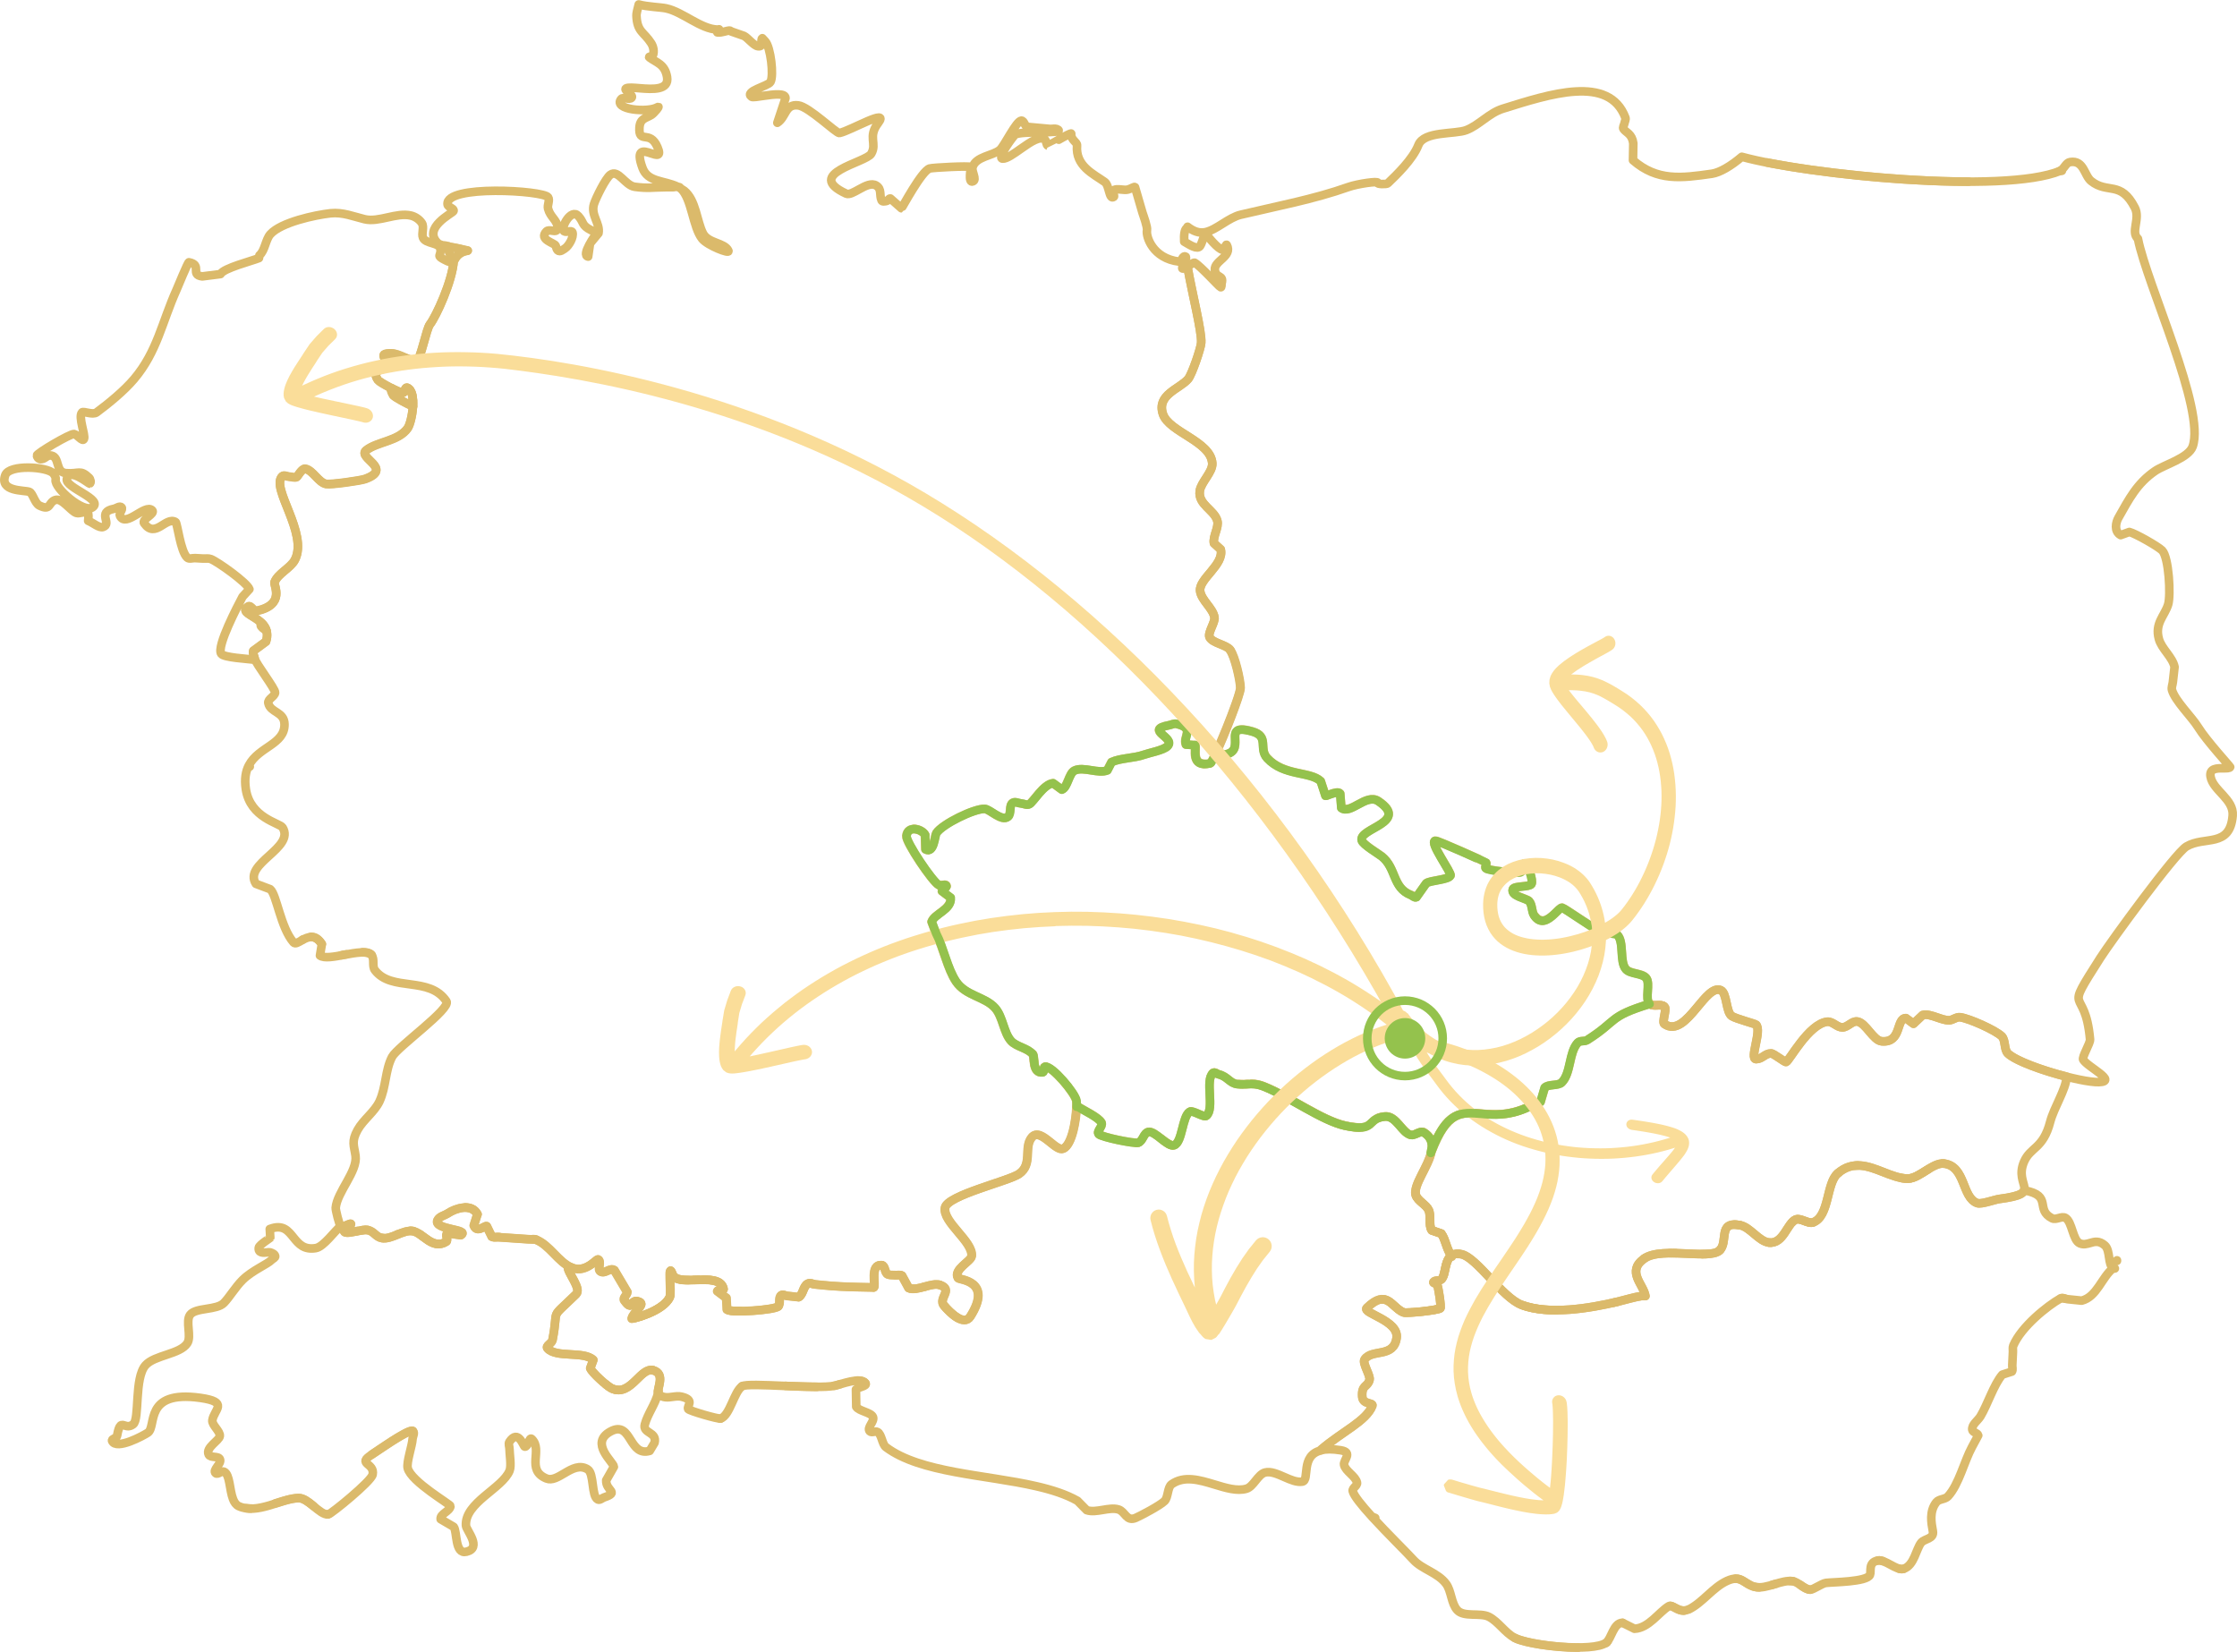 <?xml version="1.0" encoding="UTF-8"?>
<!-- Creator: CorelDRAW -->
<svg xmlns="http://www.w3.org/2000/svg" xmlns:xlink="http://www.w3.org/1999/xlink" xml:space="preserve" width="52.081mm" height="38.454mm" style="shape-rendering:geometricPrecision; text-rendering:geometricPrecision; image-rendering:optimizeQuality; fill-rule:evenodd; clip-rule:evenodd" viewBox="0 0 45.474 33.576">
 <defs>
  <style type="text/css">
   <![CDATA[
    .str1 {stroke:#FADD99;stroke-width:0.067;stroke-linejoin:round}
    .str2 {stroke:#94C24D;stroke-width:0.175;stroke-linecap:round;stroke-linejoin:round}
    .str0 {stroke:#DBBA6B;stroke-width:0.175;stroke-linecap:round;stroke-linejoin:round}
    .fil0 {fill:none}
    .fil3 {fill:#94C24D}
    .fil1 {fill:#FADD99}
    .fil2 {fill:#94C24D;fill-rule:nonzero}
   ]]>
  </style>
 </defs>
 <g id="Layer_x0020_1">
  <path class="fil0 str0" d="M32.078 33.489l0 0c0,0 0.001,0 0.001,0 -0,0 -0.001,0 -0.001,0zm-0.003 0c-0.474,-0 -1.076,-0.093 -1.276,-0.193 0.2,0.1 0.802,0.193 1.276,0.193zm0.577 -0.096c0.001,-0.001 0.002,-0.001 0.003,-0.002 -0.001,0.001 -0.002,0.001 -0.003,0.002zm0.003 -0.002c0.003,-0.002 0.006,-0.005 0.009,-0.007 -0.003,0.003 -0.006,0.005 -0.009,0.007zm0.019 -0.018c0.001,-0.001 0.002,-0.002 0.003,-0.004 -0.001,0.001 -0.002,0.002 -0.003,0.004zm-1.879 -0.079c-0.003,-0.001 -0.005,-0.002 -0.007,-0.004 0.002,0.001 0.005,0.002 0.007,0.004zm2.191 -0.307c-0.001,0 -0.002,8.73147e-005 -0.003,8.73147e-005 0.001,-8.73147e-005 0.002,0 0.002,0zm-0.003 -8.73147e-005c0,0 0.001,8.73147e-005 0.001,8.73147e-005l0 -8.73147e-005c-0,0 -0.001,8.73147e-005 -0.001,8.73147e-005zm1.243 -0.249l0 0c0,0 0,0 0.001,0 -0,0 -0.001,0 -0.001,0zm-0.001 0c-0.056,-0 -0.106,-0.022 -0.149,-0.044 0.043,0.022 0.093,0.044 0.149,0.044zm-0.15 -0.045c-0.002,-0.001 -0.004,-0.002 -0.006,-0.003 0.002,0.001 0.004,0.002 0.006,0.003zm-0.032 -0.017c-0.034,-0.018 -0.063,-0.033 -0.089,-0.034 0.026,0.001 0.055,0.016 0.089,0.034zm-0.091 -0.034c0,0 0,0 0.001,0l8.73147e-005 0c-0,0 -0,0 -0.001,0zm2.849 -0.331l0 0c0,0 0,0 0,0 8.73147e-005,0 -0,0 -0,0zm-0.004 0c-0.062,-0.002 -0.125,-0.045 -0.188,-0.088 0.063,0.043 0.126,0.087 0.188,0.088zm-1.037 -0.047l0 0c0.001,0 0.001,0 0.002,0 -0.001,0 -0.002,0 -0.003,0zm-0.001 0c-0.029,0 -0.056,-0.003 -0.083,-0.009 0.027,0.006 0.054,0.009 0.083,0.009zm-0.087 -0.01c0,0 -8.73147e-005,0 -8.73147e-005,0zm-0.005 -0.001c-0.002,-0.001 -0.004,-0.001 -0.006,-0.002 0.002,0.001 0.004,0.001 0.006,0.002zm-0.012 -0.003l0 0zm-0.007 -0.002c-0.003,-0.001 -0.006,-0.002 -0.009,-0.003 0.003,0.001 0.006,0.002 0.009,0.003zm-0.013 -0.004c-0.001,-0 -0.003,-0.001 -0.005,-0.002 0.002,0.001 0.003,0.001 0.005,0.002zm-0.047 -0.019c-0.001,-0.001 -0.002,-0.001 -0.004,-0.002 0.001,0.001 0.002,0.001 0.004,0.002zm1.018 -0.004c-0.002,-0.001 -0.004,-0.003 -0.006,-0.005 0.002,0.001 0.004,0.003 0.006,0.005zm-1.029 -0.002c-0.001,-0 -0.001,-0.001 -0.002,-0.001 0.001,0 0.001,0.001 0.002,0.001zm-0.004 -0.002c-0.106,-0.053 -0.173,-0.129 -0.29,-0.13 0.117,0 0.184,0.077 0.29,0.13zm0.447 -0.002c0.003,-0.001 0.006,-0.001 0.008,-0.002 -0.002,0.001 -0.005,0.002 -0.008,0.002zm0.02 -0.006c0.001,-0 0.002,-0.001 0.002,-0.001 -0.001,0 -0.002,0 -0.002,0.001zm0.008 -0.002c0.001,-0 0.002,-0.001 0.003,-0.001 -0.001,0 -0.002,0.001 -0.003,0.001zm0.01 -0.003c0,-0 0.001,-0 0.001,-0 -0,0 -0.001,0 -0.001,0zm0.004 -0.001c0.004,-0.001 0.008,-0.002 0.011,-0.004 -0.004,0.001 -0.008,0.002 -0.011,0.004zm0.039 -0.012c0,0 0,0 0,0 0,0 -0,0 -0,0zm0.348 -0.051c0,0 0,0 0,0zm-0.011 -0.002c-0.016,-0.002 -0.033,-0.003 -0.05,-0.003 0.017,0 0.034,0.001 0.05,0.003zm-0.054 -0.003c0.001,0 0.002,0 0.003,0l0 0c-0.001,0 -0.002,0 -0.003,0zm-1.101 -0.047c0,0 0.001,0 0.001,0l8.73147e-005 0c-0,0 -0.001,0 -0.001,0zm3.376 -0.195l0 0c0,0 0.001,0 0.001,0 -0,0 -0.001,0 -0.001,0zm-0.027 -0.002c-0.003,-0 -0.005,-0.001 -0.007,-0.001 0.002,0.001 0.005,0.001 0.007,0.001zm0.065 -0.003c0.001,-0 0.001,-0 0.001,-0.001 -0,0 -0.001,0 -0.001,0.001zm-0.082 -0c-0,0 -0.001,0 -0.001,-0 0,0 0.001,0 0.001,0zm-0.345 -0.158c-0.023,-0.007 -0.045,-0.012 -0.065,-0.013 0.021,0.001 0.043,0.005 0.065,0.013zm-0.098 -0.01c0.001,0 0.001,-0 0.002,-0 -0.001,0 -0.001,0 -0.002,0zm0.028 -0.003c0,0 -8.73147e-005,0 -8.73147e-005,0l8.73147e-005 0c0,0 -8.73147e-005,0 -8.73147e-005,0zm3.775 -5.321c-0.017,-0.005 -0.035,-0.01 -0.051,-0.01 0.016,0.001 0.034,0.005 0.051,0.01zm-0.09 -0.001c0.001,-0.001 0.002,-0.001 0.002,-0.001 -0.001,0.001 -0.001,0.001 -0.002,0.001zm0.034 -0.009c0.001,0 0.001,0 0.001,0l0 0c-0,0 -0.001,0 -0.001,0zm1.072 -0.603l0 0c0,0 -8.73147e-005,0 0,0 -0,0 -0,0 -0,0zm-0 0c-0.008,0 -0.017,-0.002 -0.028,-0.007 0.011,0.005 0.019,0.007 0.027,0.007zm0.043 -0.155c0,-0 0,-0.001 0,-0.001 0,-0.003 0,-0.006 -0,-0.01 0,0.003 0,0.006 0,0.01 0,0 0,0 0,0.001z"></path>
  <path class="fil0 str0" d="M34.33 32.713c0.282,-0.139 0.488,-0.446 0.774,-0.578 0.295,-0.136 0.342,0.062 0.566,0.119 0.122,0.031 0.263,-0.012 0.404,-0.054 0.126,-0.038 0.252,-0.076 0.364,-0.062 0.12,0.015 0.244,0.174 0.364,0.173 0.062,0 0.23,-0.125 0.316,-0.137 0.144,-0.018 0.831,-0.018 0.895,-0.162 0.032,-0.074 -0.042,-0.253 0.158,-0.293 0.073,-0.015 0.165,0.035 0.258,0.085 0.097,0.053 0.195,0.106 0.269,0.083 0.214,-0.068 0.251,-0.399 0.356,-0.531 0.068,-0.084 0.269,-0.073 0.237,-0.237 -0.031,-0.167 -0.075,-0.398 0.07,-0.584 0.056,-0.071 0.179,-0.055 0.239,-0.121 0.222,-0.243 0.328,-0.709 0.487,-1.002l0.127 -0.236c-0.013,-0.054 -0.113,-0.059 -0.121,-0.114 -0.015,-0.106 0.112,-0.184 0.167,-0.275 0.145,-0.242 0.27,-0.644 0.443,-0.846l0.196 -0.063c0.024,-0.038 0.004,-0.088 0.007,-0.131 0.005,-0.089 0.009,-0.176 0.013,-0.264 0.003,-0.044 -0.009,-0.091 0.007,-0.131 0.162,-0.387 0.696,-0.811 0.958,-0.959 0.042,-0.026 0.096,0.009 0.144,0.014l0.289 0.03c0.314,-0.081 0.402,-0.47 0.643,-0.664 -0.115,-0.052 -0.055,-0.358 -0.173,-0.46 -0.116,-0.101 -0.208,-0.075 -0.299,-0.048 -0.067,0.019 -0.134,0.039 -0.209,0.007 -0.145,-0.061 -0.154,-0.434 -0.289,-0.516 -0.04,-0.024 -0.09,-0.011 -0.139,0.002 -0.047,0.013 -0.094,0.025 -0.134,0.006 -0.358,-0.181 0.019,-0.459 -0.56,-0.568l-0.012 -0.002c-0.025,0.076 -0.141,0.127 -0.507,0.176 -0.097,0.013 -0.362,0.113 -0.445,0.083 -0.316,-0.111 -0.233,-0.748 -0.675,-0.803 -0.228,-0.027 -0.499,0.3 -0.731,0.304 -0.164,0.002 -0.334,-0.065 -0.507,-0.133 -0.306,-0.12 -0.62,-0.239 -0.926,0.03 -0.232,0.203 -0.165,0.876 -0.5,0.994 -0.047,0.016 -0.11,-0.007 -0.173,-0.03 -0.066,-0.024 -0.131,-0.048 -0.178,-0.028 -0.181,0.079 -0.246,0.5 -0.545,0.468 -0.205,-0.024 -0.379,-0.311 -0.584,-0.352 -0.476,-0.095 -0.224,0.357 -0.431,0.522 -0.102,0.082 -0.361,0.068 -0.645,0.055 -0.33,-0.016 -0.693,-0.031 -0.879,0.103 -0.363,0.264 -0.009,0.521 0.028,0.759l-0.078 -0.001c-0.164,0.026 -0.329,0.079 -0.49,0.117 -0.555,0.132 -1.386,0.274 -1.948,0.064 -0.393,-0.147 -0.911,-0.963 -1.222,-1.029 -0.097,-0.021 -0.162,-0.006 -0.209,0.03l0.012 0.021 -0.012 -0.021 -0.012 0.009c-0.128,0.112 -0.1,0.387 -0.188,0.471 -0.041,0.038 -0.127,0.009 -0.16,0.053 -0.019,0.026 0.064,0.031 0.077,0.061 0.019,0.041 0.085,0.436 0.061,0.469 -0.032,0.044 -0.692,0.112 -0.75,0.087 -0.25,-0.106 -0.334,-0.487 -0.744,-0.09 -0.108,0.105 0.655,0.253 0.605,0.61 -0.059,0.415 -0.502,0.215 -0.651,0.438 -0.05,0.073 0.122,0.325 0.101,0.413 -0.04,0.159 -0.165,0.093 -0.148,0.344 0.011,0.164 0.23,0.116 0.204,0.184 -0.121,0.31 -0.612,0.524 -1.036,0.887l-0.006 0.017c0.098,-0.023 0.229,-0.027 0.403,0.002 0.255,0.042 0.046,0.201 0.066,0.295 0.028,0.134 0.236,0.229 0.263,0.363 0.014,0.063 -0.102,0.109 -0.087,0.171 0.023,0.096 0.186,0.296 0.388,0.517l0.07 0.029 -0.066 -0.024c0.312,0.341 0.712,0.732 0.838,0.872 0.175,0.197 0.499,0.263 0.669,0.492 0.108,0.146 0.102,0.398 0.225,0.533 0.137,0.152 0.468,0.046 0.645,0.137 0.193,0.1 0.324,0.32 0.517,0.424 0.288,0.158 1.598,0.302 1.868,0.101 0.104,-0.078 0.148,-0.406 0.331,-0.403l0.242 0.121c0.29,-0.012 0.496,-0.337 0.697,-0.458 0.038,-0.022 0.085,0.009 0.144,0.04 0.07,0.037 0.156,0.074 0.261,0.023z"></path>
  <path class="fil0 str0" d="M31.634 26.631l0 0c0.001,0 0.001,8.73147e-005 0.002,8.73147e-005 -0.001,-8.73147e-005 -0.001,0 -0.002,0zm-0.001 -8.73147e-005c-0.247,0 -0.485,-0.028 -0.688,-0.102 0.204,0.074 0.441,0.102 0.688,0.102zm1.163 -0.151c0.002,-0.001 0.004,-0.001 0.006,-0.001 -0.002,0 -0.004,0.001 -0.006,0.001zm0.013 -0.003l0 0zm0.012 -0.003c0.001,-0 0.002,-0.001 0.003,-0.001 -0.001,0 -0.002,0.001 -0.003,0.001zm0.006 -0.002c0.002,-0 0.004,-0.001 0.006,-0.001 -0.002,0.001 -0.004,0.001 -0.006,0.001zm0.009 -0.002c0.013,-0.003 0.026,-0.006 0.038,-0.009 -0.013,0.003 -0.025,0.006 -0.038,0.009zm0.592 -0.891c0,-0 0.001,-0.001 0.001,-0.001 -0,0 -0.001,0 -0.001,0.001zm1.173 -0.087l0 0c0.026,0 0.051,-0.001 0.075,-0.001 -0.024,0.001 -0.049,0.001 -0.075,0.001zm0.103 -0.003c0,0 0,8.73147e-005 0,8.73147e-005zm-0.637 -0.016c-0.001,0 -0.001,8.73147e-005 -0.002,8.73147e-005 0.001,-8.73147e-005 0.001,0 0.002,0zm-0.037 -0.001c-0.002,0 -0.003,0 -0.005,-0 0.002,0 0.003,0 0.005,0zm-0.087 -0c0.011,0 0.023,-0 0.034,-0l0 0c-0.011,0 -0.023,0 -0.034,0zm0.999 -0.044c0.001,-0.001 0.001,-0.001 0.002,-0.002 -0.001,0 -0.002,0.001 -0.002,0.002zm0.011 -0.009c0.002,-0.002 0.004,-0.003 0.006,-0.005 -0.002,0.001 -0.004,0.003 -0.006,0.005zm0.006 -0.005c0.002,-0.002 0.004,-0.004 0.006,-0.006 -0.002,0.002 -0.004,0.004 -0.006,0.006zm0.008 -0.008c0.002,-0.002 0.004,-0.005 0.006,-0.007 -0.002,0.002 -0.004,0.005 -0.006,0.007zm1.025 -0.147l0 0c0.001,0 0.001,0 0.001,0 -0,0 -0.001,0 -0.001,0zm8.73147e-005 0c-0.01,0 -0.021,-0.001 -0.032,-0.002 0.011,0.001 0.022,0.002 0.032,0.002zm-0.616 -0.354c-0.045,-0.009 -0.083,-0.013 -0.116,-0.013 0.033,-8.73147e-005 0.071,0.004 0.116,0.013zm-0.116 -0.013c0,0 0,8.73147e-005 0,8.73147e-005l8.73147e-005 -8.73147e-005c0,0 -0,8.73147e-005 -0,8.73147e-005zm1.56 -0.039l0 0c0,0 0,0 0,0 8.73147e-005,0 -0,0 -0,0zm-0.01 -0c-0.034,-0.002 -0.073,-0.015 -0.112,-0.029 0.039,0.014 0.077,0.027 0.112,0.029zm0.043 -0.004c0.001,-0 0.001,-0.001 0.002,-0.001 -0.001,0 -0.002,0 -0.002,0.001zm-0.416 -0.01c0,-0 -8.73147e-005,-0 -8.73147e-005,-0 8.73147e-005,0 0,0 0,0zm0.008 -0.008c0.002,-0.002 0.004,-0.004 0.006,-0.006 -0.002,0.002 -0.004,0.004 -0.006,0.006zm0.009 -0.008c0.014,-0.013 0.029,-0.023 0.045,-0.031 -0.016,0.008 -0.031,0.018 -0.045,0.031zm0.242 -0.001c-0.002,-0.001 -0.004,-0.001 -0.005,-0.002 0.002,0.001 0.003,0.001 0.005,0.002zm-0.006 -0.002c-0.001,-0 -0.002,-0.001 -0.003,-0.001 0.001,0 0.002,0.001 0.003,0.001zm-0.01 -0.004c-0.001,0 -0.001,-0 -0.002,-0.001 0.001,0 0.001,0.001 0.002,0.001zm-0.013 -0.005c-0.042,-0.015 -0.083,-0.029 -0.119,-0.03 0.036,0.001 0.077,0.014 0.119,0.03zm-0.165 -0.02c0.001,-0.001 0.002,-0.001 0.004,-0.002 -0.001,0.001 -0.003,0.001 -0.004,0.002zm0.043 -0.009c0,0 0,0 0.001,0l0 0c-0,0 -0,0 -0.001,0zm2.234 -0.825l0 0c0,0 0,0 0,0 0,0 0,0 -0,0zm-0.004 0c-0.033,0 -0.066,-0.003 -0.099,-0.008 0.033,0.005 0.067,0.008 0.099,0.008zm0.015 0c0.131,-0.004 0.274,-0.109 0.414,-0.195 -0.141,0.086 -0.284,0.191 -0.414,0.195zm-0.114 -0.008c-0.003,-0.001 -0.006,-0.001 -0.008,-0.001 0.003,0.001 0.006,0.001 0.008,0.002zm-0.013 -0.002c-0.002,-0 -0.003,-0.001 -0.005,-0.001 0.002,0 0.003,0.001 0.005,0.001zm-0.008 -0.002c-0.001,-0 -0.003,-0.001 -0.005,-0.001 0.002,0 0.004,0.001 0.005,0.001zm-1.295 -0.096c0.004,-0.003 0.008,-0.007 0.012,-0.01 -0.004,0.003 -0.008,0.007 -0.012,0.01zm0.358 -0.156c0.002,-0 0.005,-0 0.007,-0.001 -0.002,0 -0.005,0 -0.007,0.001zm0.007 -0.001c0.014,-0.001 0.028,-0.001 0.042,-0.001l8.73147e-005 0c-0.014,0 -0.028,0 -0.042,0.001zm1.793 -0.04c-0.009,-0.001 -0.018,-0.001 -0.027,-0.001 0.009,0 0.018,0 0.027,0.001zm-0.029 -0.001c0,0 0.001,0 0.001,0l8.73147e-005 0c-0,0 -0.001,0 -0.001,0z"></path>
  <path class="fil0 str0" d="M29.502 25.525c0.047,-0.036 0.113,-0.051 0.209,-0.03 0.31,0.066 0.829,0.882 1.222,1.029 0.562,0.209 1.393,0.067 1.948,-0.064 0.161,-0.039 0.327,-0.092 0.49,-0.117l0.078 0.001c-0.037,-0.238 -0.391,-0.495 -0.028,-0.759 0.186,-0.134 0.549,-0.119 0.879,-0.103 0.284,0.013 0.543,0.027 0.645,-0.055 0.206,-0.165 -0.045,-0.617 0.431,-0.522 0.205,0.04 0.378,0.327 0.584,0.352 0.3,0.033 0.364,-0.389 0.545,-0.468 0.047,-0.02 0.112,0.004 0.178,0.028 0.063,0.023 0.126,0.046 0.173,0.03 0.335,-0.118 0.267,-0.79 0.5,-0.994 0.307,-0.269 0.62,-0.15 0.926,-0.03 0.173,0.068 0.343,0.135 0.507,0.133 0.232,-0.004 0.503,-0.331 0.731,-0.304 0.442,0.055 0.358,0.692 0.675,0.803 0.083,0.03 0.348,-0.07 0.445,-0.083 0.909,-0.12 0.291,-0.256 0.504,-0.756 0.131,-0.308 0.388,-0.257 0.533,-0.814 0.077,-0.294 0.318,-0.651 0.335,-0.917 -0.48,-0.122 -1.037,-0.32 -1.195,-0.473 -0.079,-0.077 -0.045,-0.27 -0.123,-0.347 -0.128,-0.126 -0.667,-0.365 -0.846,-0.388 -0.078,-0.011 -0.15,0.06 -0.227,0.062 -0.069,0.001 -0.153,-0.028 -0.238,-0.057 -0.106,-0.036 -0.214,-0.073 -0.296,-0.05l-0.188 0.177 -0.154 -0.114c-0.205,0.002 -0.079,0.505 -0.489,0.471 -0.178,-0.014 -0.322,-0.376 -0.499,-0.402 -0.108,-0.016 -0.195,0.119 -0.304,0.119 -0.053,0 -0.101,-0.029 -0.148,-0.058 -0.051,-0.031 -0.102,-0.063 -0.158,-0.057 -0.378,0.04 -0.777,0.803 -0.837,0.818 -0.029,0.008 -0.251,-0.174 -0.306,-0.174 -0.124,0 -0.18,0.116 -0.305,0.116 -0.139,-0.001 0.122,-0.578 0.001,-0.699 -0.021,-0.021 -0.404,-0.119 -0.494,-0.176 -0.121,-0.077 -0.095,-0.469 -0.224,-0.526 -0.15,-0.065 -0.315,0.149 -0.494,0.364 -0.202,0.243 -0.421,0.485 -0.652,0.323 -0.056,-0.039 0.054,-0.3 0.004,-0.349 -0.037,-0.037 -0.095,-0.034 -0.152,-0.031 -0.057,0.002 -0.114,0.005 -0.151,-0.03 -0.851,0.26 -0.643,0.339 -1.269,0.734 -0.056,0.035 -0.147,0.005 -0.192,0.054 -0.183,0.197 -0.135,0.618 -0.325,0.808 -0.074,0.074 -0.279,0.029 -0.347,0.107l-0.085 0.289 -0.31 0.132c-0.357,0.151 -0.641,0.131 -0.882,0.111 -0.416,-0.034 -0.707,-0.069 -1.026,0.767 -0.065,0.316 -0.384,0.692 -0.315,0.889 0.039,0.117 0.21,0.19 0.261,0.302 0.05,0.111 -0.006,0.311 0.063,0.411l0.192 0.066c0.086,0.114 0.102,0.304 0.205,0.451l0 -0 0 0.002z"></path>
  <path class="fil0 str0" d="M29.121 23.341c0.246,-0.614 0.477,-0.719 0.765,-0.719 0.075,0 0.153,0.007 0.237,0.014 0.084,0.007 0.172,0.014 0.268,0.014 0.18,-8.73147e-005 0.382,-0.025 0.615,-0.124 -0.235,0.099 -0.438,0.124 -0.618,0.124 -0.094,-8.73147e-005 -0.182,-0.007 -0.265,-0.014 -0.083,-0.007 -0.16,-0.014 -0.235,-0.014 -0.288,-8.73147e-005 -0.52,0.104 -0.767,0.717 0,0 -0,0 -0,0zm4.683 -2.898c-0.022,-0.009 -0.047,-0.011 -0.074,-0.011 0.027,0 0.052,0.003 0.074,0.011l8.73147e-005 0zm-0.163 -0.009l0 0c0,0 0.001,0 0.001,0 -0,0 -0.001,0 -0.001,0zm-0.002 0c-0.038,0 -0.073,-0.005 -0.1,-0.027 0.027,0.022 0.062,0.027 0.099,0.027zm0.021 -0c0.008,-0 0.017,-0.001 0.025,-0.001 -0.008,0 -0.017,0.001 -0.025,0.001zm0.025 -0.001c0.001,0 0.002,8.73147e-005 0.003,-0 -0.001,0 -0.002,0 -0.003,0zm0.007 -0c0.005,-0 0.01,-0.001 0.016,-0.001 -0.006,0 -0.011,0 -0.016,0.001zm0.035 -0.001c0,0 0.001,0 0.001,0 -0,0 -0.001,0 -0.001,0zm-0.189 -0.025c-0.001,-0.001 -0.002,-0.002 -0.003,-0.003 0.001,0.001 0.002,0.002 0.003,0.003z"></path>
  <path class="fil0 str0" d="M29.111 23.3c0,-0.11 -0.044,-0.209 -0.163,-0.283 -0.002,-0.001 -0.004,-0.002 -0.006,-0.003 0.002,0.001 0.004,0.002 0.006,0.003 0.12,0.074 0.164,0.173 0.163,0.283zm-5.267 -0.02c-0.066,0 -0.153,-0.068 -0.241,-0.137l0 0c0.088,0.068 0.176,0.137 0.241,0.137 0.003,0 0.006,-0 0.008,-0 -0.003,0 -0.006,0 -0.008,0zm-0.735 -0.052l0 0c0,0 0,0 0,0 0,0 0,0 -0,0zm0.028 -0.002c0,0 0,0 0,0zm5.564 -0.158l0 0c0,0 0.001,0 0.002,0 -0.001,0 -0.001,0 -0.002,0zm-0.001 0c-0.006,0 -0.013,-0.001 -0.019,-0.002 0.006,0.001 0.013,0.002 0.019,0.002zm-0.024 -0.003l0 0c-0.004,-0.001 -0.008,-0.002 -0.012,-0.003 0.004,0.001 0.008,0.002 0.012,0.003l0 0zm0.11 -0.02c0.001,-0.001 0.003,-0.001 0.004,-0.002 -0.001,0.001 -0.003,0.001 -0.004,0.002zm0.014 -0.006c0.002,-0.001 0.003,-0.001 0.005,-0.002 0.035,-0.015 0.069,-0.031 0.101,-0.031l0 -8.73147e-005c-0.032,0 -0.066,0.016 -0.101,0.031 -0.001,0.001 -0.003,0.002 -0.005,0.002zm0.141 -0.025c-0.001,-0.001 -0.002,-0.001 -0.003,-0.001 0.001,0 0.002,0.001 0.003,0.001zm-0.003 -0.002c-0.001,-0 -0.002,-0.001 -0.003,-0.001 0.001,0 0.002,0.001 0.003,0.001zm-0.357 -0.001c-0.002,-0.002 -0.005,-0.004 -0.008,-0.006 0.002,0.002 0.005,0.004 0.008,0.006zm0.354 -0.001c-0.001,-0 -0.001,-0 -0.002,-0.001 0.001,0 0.002,0 0.002,0.001zm-5.574 -0.005c0,0 0.001,8.73147e-005 0.001,8.73147e-005l0 -8.73147e-005c0,0 -0,8.73147e-005 -0.001,8.73147e-005zm5.212 -0.001c-0.122,-0.108 -0.227,-0.311 -0.397,-0.313 0.171,0.002 0.276,0.205 0.397,0.313zm-0.941 -0.088l0 0c0,0 0,0 0.001,0 -0,0 -0.001,0 -0.001,0zm-0.001 0c-0.068,0 -0.157,-0.01 -0.276,-0.035 0.119,0.025 0.207,0.035 0.276,0.035zm-0.29 -0.039l0 0c-0.466,-0.102 -1.124,-0.586 -1.633,-0.79 -0.001,-0.001 -0.003,-0.001 -0.005,-0.002 0.002,0.001 0.003,0.001 0.005,0.002 0.509,0.204 1.167,0.688 1.633,0.79l0 0zm0.679 -0.156c0.024,-0.01 0.052,-0.018 0.086,-0.023 -0.034,0.006 -0.062,0.014 -0.086,0.023zm0.091 -0.024c0.003,-0.001 0.006,-0.001 0.008,-0.002 -0.003,0.001 -0.006,0.001 -0.008,0.002zm0.022 -0.003c0.006,-0.001 0.012,-0.001 0.018,-0.002l0 0c-0.006,0.001 -0.012,0.002 -0.018,0.002zm0.041 -0.003l0 0zm-3.674 -0.008l0 0c0.001,0 0.002,8.73147e-005 0.002,8.73147e-005 -0.001,-8.73147e-005 -0.002,0 -0.002,0zm-0.29 -0.095c0,0 0.001,8.73147e-005 0.001,8.73147e-005l8.73147e-005 -8.73147e-005c-0,0 -0.001,8.73147e-005 -0.001,8.73147e-005zm1.478 -0.51c-0.001,-0 -0.001,-0 -0.002,-0.001 0.001,0 0.001,0 0.002,0.001zm-0.005 -0.002c-0.099,-0.037 -0.17,-0.046 -0.237,-0.046 0.067,0 0.138,0.009 0.237,0.046zm-0.425 -0.039l0 0c0.001,0 0.001,0 0.001,0 -0,0 -0.001,0 -0.001,0zm-0.001 0c-0.012,0 -0.024,-0 -0.037,-0.001 0.013,0 0.025,0.001 0.037,0.001zm-0.04 -0.001c-0.01,-0 -0.021,-0.001 -0.032,-0.002 0.011,0.001 0.022,0.001 0.032,0.002zm0.1 -0c0.014,-0.001 0.027,-0.001 0.039,-0.002 0.001,-8.73147e-005 0.002,0 0.003,-0 -0.001,0 -0.002,0 -0.003,0 -0.013,0.001 -0.026,0.001 -0.039,0.002zm0.128 -0.006c0,0 0,0 0.001,0l0 0c-0,0 -0,0 -0.001,0zm-0.721 -0.219c-0.013,-0.006 -0.026,-0.011 -0.038,-0.012 0.012,0.001 0.025,0.006 0.038,0.012zm-0.063 -0.005c0.001,-0 0.001,-0.001 0.002,-0.001 -0.001,0 -0.001,0.001 -0.002,0.001zm0.021 -0.007c0,0 0.001,0 0.001,0l0 0c0,0 -0,0 -0.001,0zm-3.424 -0.121c0,0 0,0 0,0l0 0c0,0 0,0 0,0zm-0.235 -0.113c0,0 0,0 0,0 -0.006,-0.055 -0.008,-0.106 -0.019,-0.131 0.011,0.025 0.013,0.075 0.019,0.131zm-0.022 -0.136c0,-0.001 -0,-0.001 -0.001,-0.001 0,0 0.001,0.001 0.001,0.001zm10.355 -2.719l0 0c0,0 0.001,0 0.001,0 -0.001,0 -0.001,0 -0.001,0zm-0.001 0c-0.052,-0 -0.104,-0.025 -0.154,-0.091 0.05,0.066 0.102,0.091 0.154,0.091zm-2.664 -0.519c-0.002,-0.001 -0.003,-0.002 -0.005,-0.002 0.002,0.001 0.003,0.002 0.005,0.002l0 0zm-9.447 -0.181c0,-0.003 -0.001,-0.007 -0.003,-0.011 0,-0 -0,-0.001 -0.001,-0.001 0,0 0.001,0.001 0.001,0.001 0.002,0.004 0.003,0.007 0.003,0.011zm-0.005 -0.014c-0.008,-0.011 -0.02,-0.015 -0.035,-0.015 0.015,-8.73147e-005 0.027,0.004 0.035,0.015zm-0.102 -0.006l0 0c0.008,-0.001 0.017,-0.002 0.026,-0.004 0,0 0.001,-0 0.001,-0 -0,-8.73147e-005 -0.001,0 -0.001,0 -0.009,0.001 -0.018,0.003 -0.026,0.004zm0.066 -0.009c0,0 0,8.73147e-005 0.001,8.73147e-005l0 -8.73147e-005c-0,0 -0,8.73147e-005 -0.001,8.73147e-005zm-0.33 -0.707l0 0c0,0 0,0 0.001,0 -0,0 -0,0 -0.001,0zm-0 0c-0.016,0 -0.033,-0.005 -0.052,-0.015 0.019,0.011 0.037,0.015 0.052,0.015zm8.485 -0.827l0 0c0,0 0.001,0 0.001,0 -0,0 -0.001,0 -0.001,0zm-0.404 -0.276c0.006,-0.001 0.018,-0.004 0.032,-0.009 -0.014,0.005 -0.026,0.009 -0.032,0.009zm-0.004 -0c-0,0 -0.001,0 -0.001,0 0,0 0.001,0 0.001,0zm0.036 -0.009c0,0 -8.73147e-005,0 -8.73147e-005,0zm-2.491 -0.637l0 0c0,0 0,0 0,0 8.73147e-005,0 -0,0 -0,0zm-0.001 0c-0.265,-0 -0.172,-0.308 -0.193,-0.378 0.022,0.07 -0.071,0.378 0.193,0.378zm0.114 -0.014c0.001,-0 0.002,-0.001 0.004,-0.002l0 -8.73147e-005c-0.002,0.001 -0.003,0.002 -0.004,0.002zm-0.308 -0.364c-0,-0.001 -0.001,-0.002 -0.001,-0.003 0,0.001 0.001,0.002 0.001,0.003zm-0.001 -0.003c-0,-0.001 -0.001,-0.001 -0.001,-0.002 0,0.001 0.001,0.001 0.001,0.002z"></path>
  <path class="fil0 str0" d="M14.641 28.834l0 0c0,0 -8.73147e-005,0 -8.73147e-005,0zm0.008 -0.001c0,-0 0,-0 0.001,-0 -0,0 -0,0 -0.001,0zm1.955 -0.645l0 0c0,0 0.001,8.73147e-005 0.001,8.73147e-005 -0,-8.73147e-005 -0.001,0 -0.001,0zm-0.005 -8.73147e-005c-0.064,0 -0.132,-0.001 -0.203,-0.003 0.071,0.001 0.139,0.003 0.203,0.003zm-0.203 -0.003c-0.106,-0.003 -0.217,-0.007 -0.328,-0.011 0.112,0.004 0.223,0.008 0.328,0.011zm-1.312 -0.009c0,-0 0.001,-0.001 0.002,-0.001 -0.001,0 -0.001,0.001 -0.002,0.001zm0.974 -0.003c-0.01,-0 -0.02,-0.001 -0.03,-0.001 0.01,0.001 0.02,0.001 0.03,0.001zm-0.066 -0.003c-0.008,-0 -0.015,-0.001 -0.023,-0.001 0.007,0 0.015,0.001 0.022,0.001zm0.962 -0.003c0.002,-0 0.005,-0.001 0.007,-0.001 -0.002,0 -0.004,0.001 -0.007,0.001zm0.031 -0.006c0.026,-0.006 0.058,-0.016 0.095,-0.027 -0.037,0.011 -0.069,0.021 -0.095,0.027zm0.605 -0.05c-0.031,-0.037 -0.084,-0.05 -0.148,-0.05 0.063,0 0.116,0.014 0.148,0.051zm-0.163 -0.05c0.005,-0 0.01,-0 0.015,-0l0 0c-0.005,0 -0.01,0 -0.015,0z"></path>
  <path class="fil0 str0" d="M12.557 28.252c-0.038,-0.002 -0.078,-0.012 -0.12,-0.031 0.042,0.019 0.082,0.029 0.12,0.031zm-0.123 -0.033c-0.001,-0.001 -0.002,-0.001 -0.004,-0.002 -0.025,-0.012 -0.065,-0.041 -0.112,-0.078l8.73147e-005 -8.73147e-005c0.046,0.038 0.087,0.066 0.112,0.078 0.002,0.001 0.003,0.001 0.004,0.002zm0.843 -0.368c-0.009,-0.002 -0.019,-0.004 -0.028,-0.005 0.009,0.001 0.019,0.002 0.028,0.005zm15.314 -1.17l0 0c0.149,0 0.511,-0.038 0.643,-0.073 -0.131,0.035 -0.494,0.073 -0.643,0.073zm-0 -8.73147e-005c-0.029,0 -0.05,-0.001 -0.059,-0.005 0.009,0.003 0.03,0.005 0.059,0.005zm-0.061 -0.005c-0.001,-0.001 -0.003,-0.001 -0.004,-0.002 0.002,0.001 0.003,0.001 0.004,0.002zm-0.01 -0.005c-0.002,-0.001 -0.004,-0.002 -0.006,-0.002 0.002,0.001 0.004,0.002 0.006,0.003zm-0.015 -0.007c-0.002,-0.001 -0.004,-0.002 -0.005,-0.003 0.002,0.001 0.003,0.002 0.005,0.003zm-0.01 -0.005c-0.001,-0.001 -0.003,-0.002 -0.004,-0.002 0.001,0.001 0.003,0.001 0.004,0.002zm-0.006 -0.003c0,0 -0,0 -0,-0 0,0 0,0 0,0zm-0.008 -0.004c0,0 0,-0 0,-0 0,0 0,0 0,0zm-0.005 -0.003c0,0 -0,0 -0,0 0,0 0,0 0,0zm-0.008 -0.005c-0.003,-0.002 -0.006,-0.005 -0.01,-0.007 0.003,0.002 0.006,0.005 0.01,0.007zm-0.01 -0.007c-0.126,-0.086 -0.214,-0.226 -0.355,-0.226 0.141,0.001 0.229,0.14 0.355,0.226zm0.776 -0.028c0.001,0 0.001,-0 0.002,-0 -0.001,0 -0.002,0 -0.002,0zm0.012 -0.003c0.003,-0.001 0.006,-0.002 0.01,-0.003 -0.003,0.001 -0.006,0.002 -0.01,0.003zm0.01 -0.003c0.002,-0.001 0.005,-0.002 0.007,-0.002 -0.002,0.001 -0.004,0.001 -0.007,0.002zm0.011 -0.004c0,0 -8.73147e-005,0 -8.73147e-005,0zm0.001 -0c0.001,-0.001 0.003,-0.001 0.004,-0.002 -0.001,0.001 -0.002,0.001 -0.004,0.002zm0.004 -0.002c0.001,-0.001 0.003,-0.001 0.004,-0.002 -0.001,0.001 -0.003,0.001 -0.004,0.002zm0.008 -0.006c0,-0 -8.73147e-005,-0 0,-0 -0,0 -0,0 -0,0zm-1.181 -0.18c0.001,0 0.002,0 0.003,0l0 0c-0.001,0 -0.002,0 -0.003,0zm1.248 -0.487c0,0 0,0 0,0zm0 -0.001c0.039,-0.123 0.044,-0.316 0.154,-0.398 -0.103,-0.147 -0.119,-0.337 -0.205,-0.451l-0.192 -0.066c-0.069,-0.1 -0.012,-0.3 -0.063,-0.411 -0.051,-0.112 -0.221,-0.185 -0.261,-0.302 -0.006,-0.019 -0.01,-0.039 -0.01,-0.06 0,0.022 0.003,0.042 0.01,0.06 0.039,0.117 0.21,0.19 0.261,0.302 0.05,0.111 -0.006,0.311 0.063,0.411l0.192 0.066c0.086,0.114 0.102,0.304 0.205,0.451l0 -0 0 0.002 -0.012 0.009c-0.098,0.087 -0.105,0.269 -0.143,0.387zm0.154 -0.396c0.001,-0.001 0.001,-0.001 0.002,-0.002 -0.001,0.001 -0.002,0.001 -0.002,0.002zm0.16 -0.038c-0.011,-0.001 -0.022,-0.001 -0.032,-0.001 0.01,0 0.021,0.001 0.032,0.001l0 0zm-0.034 -0.001c0.001,0 0.001,0 0.001,0l0 0c-0,0 -0.001,0 -0.001,0z"></path>
  <path class="fil0 str0" d="M12.848 26.8l0 0c0,0 0,0 0.001,0 -0,0 -0.001,0 -0.001,0zm-0 0c-0.001,0 -0.002,-0 -0.002,-0.001 0,0 0.001,0.001 0.002,0.001zm0.002 -0c0.016,-0.001 0.081,-0.015 0.167,-0.043 -0.086,0.028 -0.151,0.042 -0.167,0.043zm6.621 -0.013c-0.108,-0.061 -0.216,-0.174 -0.276,-0.246 0.06,0.072 0.168,0.184 0.276,0.246l0 0zm-4.447 -0.137c-0.118,-0.001 -0.211,-0.01 -0.241,-0.031 0.03,0.021 0.122,0.03 0.241,0.031l8.73147e-005 0zm-0.242 -0.032c-0,-0 -0.001,-0.001 -0.001,-0.001 0,0 0.001,0 0.001,0.001zm-1.975 -0.085l0 0c0,0 0.001,0 0.001,0 -0,0 -0.001,0 -0.001,0zm-0.006 -0.001c-0.019,-0.003 -0.047,-0.026 -0.09,-0.081 0.043,0.056 0.071,0.078 0.09,0.081zm0.054 -0.042c0,-0 0.001,-0.001 0.001,-0.001 -0,0 -0.001,0.001 -0.001,0.001zm0.002 -0.003c0.001,-0.001 0.001,-0.001 0.002,-0.002 -0.001,0.001 -0.001,0.002 -0.002,0.003zm0.146 -0.022c-0.027,-0.013 -0.048,-0.019 -0.067,-0.021 0.018,0.001 0.04,0.007 0.067,0.021l0 -8.73147e-005zm-0.292 -0.015c-0.001,-0.001 -0.002,-0.002 -0.003,-0.004 0.001,0.002 0.002,0.003 0.003,0.004zm0.217 -0.006c0.001,0 0.001,8.73147e-005 0.002,8.73147e-005l8.73147e-005 -8.73147e-005c-0.001,0 -0.001,8.73147e-005 -0.002,8.73147e-005zm9.441 -3.373c-0.004,-0.002 -0.007,-0.003 -0.01,-0.005 0.003,0.002 0.007,0.003 0.01,0.005zm-0.011 -0.005c-0.001,-0 -0.001,-0.001 -0.002,-0.001 0.001,0 0.001,0.001 0.002,0.001zm-0.003 -0.002c-0.001,-0 -0.001,-0.001 -0.002,-0.001 0.001,0 0.001,0.001 0.002,0.001zm-0.002 -0.001c-0.001,-0 -0.002,-0.001 -0.002,-0.001 0.001,0 0.002,0.001 0.002,0.001zm-0.005 -0.003c-0.001,-0.001 -0.003,-0.002 -0.004,-0.003 0.001,0.001 0.003,0.002 0.004,0.003zm-0.004 -0.003c-0.003,-0.002 -0.005,-0.004 -0.007,-0.006 -0.008,-0.01 -0.011,-0.02 -0.011,-0.03 0,0.011 0.003,0.021 0.011,0.03 0.002,0.002 0.004,0.004 0.007,0.006z"></path>
  <path class="fil0 str0" d="M27.897 28.575c0.026,-0.068 -0.193,-0.02 -0.204,-0.184 -0.018,-0.251 0.107,-0.185 0.148,-0.344 0.021,-0.088 -0.151,-0.34 -0.101,-0.413 0.149,-0.223 0.592,-0.024 0.651,-0.438 0.05,-0.357 -0.713,-0.505 -0.605,-0.61 0.41,-0.397 0.494,-0.016 0.744,0.09 0.058,0.025 0.718,-0.043 0.75,-0.087 0.024,-0.033 -0.043,-0.428 -0.061,-0.469 -0.013,-0.03 -0.096,-0.035 -0.077,-0.061 0.033,-0.045 0.119,-0.015 0.16,-0.053 0.091,-0.087 0.059,-0.376 0.2,-0.481 -0.103,-0.147 -0.119,-0.337 -0.205,-0.451l-0.192 -0.066c-0.069,-0.1 -0.012,-0.3 -0.063,-0.411 -0.051,-0.112 -0.221,-0.185 -0.261,-0.302 -0.068,-0.197 0.251,-0.573 0.315,-0.889l-0.01 0.026 0.024 -0.127c0.001,-0.112 -0.043,-0.211 -0.163,-0.286 -0.043,-0.026 -0.092,-0.003 -0.144,0.019 -0.043,0.02 -0.087,0.039 -0.128,0.028 -0.18,-0.046 -0.293,-0.396 -0.526,-0.372 -0.384,0.039 -0.16,0.326 -0.809,0.185 -0.466,-0.102 -1.124,-0.586 -1.633,-0.79 -0.16,-0.064 -0.248,-0.059 -0.353,-0.053 -0.056,0.003 -0.117,0.006 -0.197,-0.001 -0.158,-0.015 -0.201,-0.156 -0.385,-0.2 -0.038,-0.009 -0.084,-0.052 -0.114,-0.026 -0.167,0.146 0.038,0.721 -0.132,0.867 -0.027,0.024 -0.099,-0.008 -0.171,-0.039 -0.07,-0.03 -0.14,-0.06 -0.17,-0.041 -0.154,0.096 -0.148,0.621 -0.315,0.68 -0.067,0.024 -0.167,-0.054 -0.267,-0.133 -0.095,-0.074 -0.19,-0.148 -0.257,-0.136 -0.098,0.018 -0.112,0.191 -0.208,0.218 -0.083,0.023 -0.747,-0.113 -0.802,-0.175 -0.051,-0.059 0.089,-0.158 0.057,-0.23 -0.052,-0.11 -0.374,-0.257 -0.478,-0.328l-0.027 0.001c-0.007,0.264 -0.09,0.775 -0.271,0.853 -0.069,0.03 -0.169,-0.054 -0.273,-0.138 -0.132,-0.106 -0.272,-0.212 -0.369,-0.088 -0.166,0.21 0.027,0.542 -0.255,0.739 -0.212,0.147 -1.462,0.435 -1.505,0.688 -0.051,0.293 0.576,0.689 0.54,0.985 -0.013,0.105 -0.378,0.271 -0.275,0.444 0.024,0.039 0.715,0.049 0.248,0.783 -0.131,0.204 -0.424,-0.089 -0.535,-0.224 -0.123,-0.149 0.194,-0.322 -0.08,-0.417 -0.085,-0.029 -0.197,0.002 -0.31,0.033 -0.121,0.033 -0.242,0.067 -0.328,0.026l-0.135 -0.247c-0.027,-0.018 -0.061,-0.016 -0.095,-0.014 -0.016,0.001 -0.033,0.002 -0.048,0 -0.048,-0.004 -0.099,0.004 -0.143,-0.014 -0.07,-0.028 -0.052,-0.18 -0.127,-0.187 -0.251,-0.026 -0.108,0.432 -0.163,0.452l-0.3 -0.006c-0.25,-0.006 -0.495,-0.015 -0.744,-0.041 -0.049,-0.005 -0.098,-0.01 -0.147,-0.015 -0.049,-0.006 -0.103,-0.037 -0.147,-0.014 -0.099,0.049 -0.092,0.218 -0.188,0.273l-0.235 -0.026c-0.039,-0.003 -0.085,-0.034 -0.118,-0.012 -0.065,0.044 -0.006,0.174 -0.064,0.228 -0.074,0.069 -0.948,0.137 -1.039,0.062l-0.013 -0.236 -0.183 -0.138c0.013,-0.043 0.134,-0.002 0.124,-0.044 -0.043,-0.202 -0.309,-0.193 -0.561,-0.184 -0.219,0.008 -0.428,0.016 -0.475,-0.113 -0.106,-0.289 -0.012,0.367 -0.056,0.463 -0.134,0.295 -0.771,0.447 -0.77,0.436 0.015,-0.123 0.27,-0.277 0.16,-0.332 -0.092,-0.047 -0.126,-0.013 -0.152,0.021 -0.033,0.046 -0.049,0.091 -0.161,-0.06 -0.036,-0.049 0.059,-0.109 0.06,-0.169l-0.263 -0.444c-0.046,-0.031 -0.094,-0.009 -0.141,0.012 -0.047,0.021 -0.094,0.043 -0.141,0.012 -0.067,-0.046 0.025,-0.204 -0.048,-0.242 -0.015,-0.008 -0.063,0.044 -0.136,0.097 -0.097,0.069 -0.237,0.138 -0.402,0.069l-0.071 0.037c0.043,0.136 0.263,0.403 0.16,0.503 -0.57,0.556 -0.343,0.233 -0.482,0.937 -0.012,0.063 -0.143,0.114 -0.102,0.163 0.174,0.203 0.742,0.05 0.933,0.238l-0.062 0.168c0.039,0.093 0.34,0.363 0.431,0.408 0.21,0.101 0.363,-0.034 0.501,-0.168 0.119,-0.116 0.226,-0.231 0.347,-0.198 0.254,0.069 0.071,0.375 0.097,0.463l0.013 -0.04 -0.007 0.058c0.092,0.086 0.194,0.072 0.294,0.058 0.061,-0.008 0.123,-0.017 0.181,-0.002 0.275,0.066 0.102,0.187 0.132,0.25 0.017,0.037 0.615,0.209 0.661,0.194 0.188,-0.061 0.269,-0.541 0.435,-0.656 0.06,-0.042 0.45,-0.025 0.867,-0.007 0.404,0.017 0.834,0.034 1.016,-0.004 0.13,-0.027 0.519,-0.186 0.625,-0.051 0.047,0.059 -0.138,0.074 -0.193,0.127l0.006 0.352c0.055,0.09 0.304,0.113 0.341,0.209 0.034,0.093 -0.129,0.211 -0.068,0.287 0.019,0.023 0.051,0.018 0.084,0.013 0.027,-0.004 0.054,-0.009 0.075,0.003 0.087,0.047 0.092,0.25 0.172,0.309 0.7,0.526 2.028,0.556 3.058,0.794 0.314,0.072 0.602,0.164 0.835,0.296l0.187 0.19c0.097,0.034 0.213,0.014 0.329,-0.005 0.112,-0.019 0.223,-0.038 0.318,-0.009 0.139,0.043 0.16,0.253 0.351,0.171 0.106,-0.047 0.491,-0.249 0.586,-0.342 0.075,-0.073 0.058,-0.282 0.143,-0.341 0.253,-0.18 0.566,-0.088 0.869,0.004 0.234,0.071 0.461,0.141 0.65,0.087 0.146,-0.041 0.234,-0.292 0.38,-0.33 0.114,-0.03 0.251,0.03 0.388,0.09 0.129,0.057 0.259,0.114 0.37,0.095 0.157,-0.026 -0.047,-0.532 0.381,-0.635l0.006 -0.017c0.424,-0.363 0.915,-0.577 1.036,-0.887z"></path>
  <path class="fil0 str0" d="M6.655 30.778l0 0c0,0 0.001,8.73147e-005 0.001,8.73147e-005 8.73147e-005,-8.73147e-005 -0,0 -0.001,0zm0.014 -0.001c0.001,0 0.002,0 0.002,0 -0.001,0 -0.002,0 -0.002,0zm-1.57 -0.116l0 0c0.001,0 0.001,0 0.002,0 -0.001,0 -0.001,0 -0.002,0zm-0.001 0c-0.031,0 -0.061,-0.002 -0.091,-0.006l0 0c0.03,0.004 0.06,0.006 0.091,0.006zm1.275 -0.048c-0.001,-0.001 -0.002,-0.002 -0.003,-0.002 0.001,0.001 0.002,0.002 0.003,0.002zm-0.01 -0.009c-0.001,-0.001 -0.002,-0.001 -0.003,-0.002 0.001,0.001 0.002,0.002 0.003,0.002zm-0.004 -0.003c-0.005,-0.004 -0.01,-0.009 -0.016,-0.013 0.005,0.004 0.01,0.009 0.016,0.013zm-0.018 -0.015c-0.088,-0.071 -0.178,-0.135 -0.263,-0.138 0.086,0.003 0.176,0.067 0.263,0.138zm-0.744 -0.028c0.167,-0.053 0.328,-0.107 0.47,-0.11 -0.142,0.003 -0.304,0.057 -0.47,0.11zm0.47 -0.11c0.001,0 0.002,0 0.003,0l0 0c-0.001,0 -0.002,0 -0.003,0zm1.492 -0.886c0.088,-0.054 0.686,-0.481 0.815,-0.481l0 0c-0.129,0 -0.728,0.427 -0.815,0.481zm0.834 -0.475c-0.004,-0.004 -0.01,-0.006 -0.019,-0.006 0.008,0 0.015,0.002 0.019,0.006z"></path>
  <path class="fil0 str0" d="M13.278 27.852c-0.121,-0.033 -0.228,0.082 -0.347,0.198 -0.138,0.135 -0.292,0.27 -0.502,0.169 -0.091,-0.044 -0.393,-0.314 -0.431,-0.408l0.062 -0.168c-0.19,-0.188 -0.759,-0.035 -0.933,-0.238 -0.041,-0.048 0.089,-0.1 0.102,-0.163 0.14,-0.704 -0.088,-0.381 0.482,-0.937 0.116,-0.113 -0.182,-0.441 -0.167,-0.551l0.078 0.011c-0.27,-0.112 -0.446,-0.46 -0.719,-0.566 -0.03,-0.012 -0.064,-0.011 -0.097,-0.01 -0.018,0 -0.036,0.001 -0.053,-0.001 -0.05,-0.003 -0.1,-0.007 -0.15,-0.01 -0.151,-0.01 -0.302,-0.021 -0.453,-0.031 -0.017,-0.002 -0.035,-0.001 -0.053,0 -0.034,0.002 -0.069,0.004 -0.097,-0.013l-0.103 -0.211c-0.01,-0.011 -0.041,0.008 -0.078,0.027 -0.062,0.031 -0.144,0.063 -0.184,-0.043l0.072 -0.225c-0.121,-0.233 -0.449,-0.12 -0.591,-0.026 -0.073,0.049 -0.183,0.066 -0.219,0.146 -0.089,0.196 0.671,0.179 0.472,0.303l-0.272 -0.039c-0.054,0.024 0.025,0.144 -0.025,0.173 -0.289,0.173 -0.473,-0.186 -0.684,-0.217 -0.097,-0.014 -0.203,0.029 -0.309,0.072 -0.106,0.043 -0.212,0.086 -0.309,0.071 -0.128,-0.02 -0.166,-0.143 -0.295,-0.163 -0.058,-0.009 -0.145,0.008 -0.229,0.025 -0.142,0.029 -0.275,0.057 -0.247,-0.039 0.016,-0.053 0.115,-0.045 0.135,-0.097 0.013,-0.034 -0.03,-0.012 -0.081,0.009 -0.045,0.019 -0.098,0.039 -0.123,0.018 -0.129,0.104 -0.35,0.424 -0.51,0.451 -0.239,0.04 -0.347,-0.084 -0.447,-0.208 -0.114,-0.141 -0.217,-0.283 -0.489,-0.18l0.01 0.179c-0.001,0.003 -0.224,0.144 -0.233,0.198 -0.019,0.114 0.091,0.107 0.166,0.099 0.027,-0.003 0.048,-0.006 0.059,-0.003 0.043,0.012 0.098,0.034 0.108,0.077 0.008,0.034 -0.048,0.051 -0.072,0.077 -0.086,0.09 -0.392,0.212 -0.589,0.406 -0.142,0.139 -0.266,0.35 -0.38,0.468 -0.146,0.153 -0.57,0.09 -0.687,0.24 -0.102,0.131 0.033,0.441 -0.059,0.581 -0.146,0.225 -0.664,0.238 -0.849,0.446 -0.232,0.261 -0.116,1.097 -0.25,1.2 -0.071,0.054 -0.125,0.041 -0.169,0.027 -0.071,-0.022 -0.115,-0.043 -0.16,0.211 -0.008,0.047 -0.12,0.059 -0.1,0.102 0.089,0.193 0.647,-0.115 0.727,-0.169 0.185,-0.126 -0.094,-0.868 1.061,-0.708 0.603,0.085 0.279,0.239 0.25,0.457 -0.013,0.098 0.164,0.222 0.151,0.321 -0.012,0.094 -0.294,0.232 -0.226,0.375 0.036,0.075 0.201,0.02 0.23,0.098 0.035,0.092 -0.161,0.217 -0.088,0.281 0.023,0.02 0.054,0.004 0.087,-0.013 0.029,-0.014 0.058,-0.029 0.083,-0.018 0.122,0.055 0.108,0.364 0.183,0.557 0.025,0.065 0.06,0.117 0.114,0.143 0.382,0.176 0.861,-0.154 1.218,-0.162 0.1,-0.002 0.205,0.082 0.307,0.165 0.108,0.088 0.211,0.177 0.299,0.165 0.055,-0.008 0.871,-0.67 0.9,-0.809 0.05,-0.241 -0.337,-0.208 -0.015,-0.406 0.086,-0.052 0.769,-0.541 0.837,-0.476 0.037,0.036 -0.006,0.104 -0.01,0.156 -0.008,0.142 -0.128,0.476 -0.099,0.595 0.067,0.276 0.875,0.738 0.87,0.772 -0.015,0.11 -0.217,0.156 -0.2,0.266l0.265 0.155c0.075,0.097 0.018,0.565 0.258,0.506 0.325,-0.078 -0.002,-0.432 -0.009,-0.531 -0.03,-0.466 0.741,-0.755 0.887,-1.116 0.04,-0.1 -0.001,-0.331 -0.002,-0.441 0,-0.049 -0.028,-0.105 -0.001,-0.147 0.18,-0.269 0.285,0.096 0.311,0.1 0.032,0.004 0.054,-0.039 0.073,-0.082 0.023,-0.051 0.042,-0.102 0.069,-0.075 0.235,0.223 -0.128,0.629 0.3,0.804 0.113,0.046 0.236,-0.031 0.367,-0.108 0.15,-0.089 0.309,-0.178 0.469,-0.079 0.138,0.084 0.073,0.549 0.208,0.614 0.04,0.019 0.085,-0.028 0.127,-0.043 0.324,-0.11 0.033,-0.129 0.043,-0.348l0.156 -0.274c-0.003,-0.094 -0.5,-0.478 -0.074,-0.715 0.233,-0.13 0.323,0.024 0.42,0.178 0.086,0.136 0.178,0.272 0.382,0.213l0.099 -0.165c0.054,-0.228 -0.25,-0.184 -0.197,-0.375 0.06,-0.217 0.205,-0.396 0.269,-0.632 -0.025,-0.088 0.158,-0.395 -0.097,-0.463z"></path>
  <path class="fil0 str0" d="M25.461 14.867c0.348,0.1 0.119,0.345 0.3,0.541 0.339,0.367 0.875,0.265 1.088,0.468l0.097 0.296c0.008,0.004 0.051,-0.014 0.103,-0.032 0.075,-0.027 0.167,-0.053 0.196,-0.011l0.023 0.291c0.092,0.069 0.216,-0.002 0.347,-0.074 0.136,-0.074 0.28,-0.147 0.403,-0.066 0.651,0.433 -0.404,0.552 -0.335,0.8 0.023,0.084 0.334,0.268 0.406,0.324 0.302,0.241 0.213,0.638 0.594,0.786 0.036,0.015 0.075,0.062 0.111,0.044l0.2 -0.283c0.083,-0.061 0.448,-0.068 0.493,-0.156 0.03,-0.057 -0.446,-0.691 -0.308,-0.709 0.045,-0.006 1.021,0.432 1.03,0.444 0.023,0.031 -0.033,0.09 -0.004,0.116 0.051,0.049 0.64,0.107 0.709,0.08 0.059,-0.023 0.021,-0.195 0.081,-0.172 0.072,0.029 0.179,0.344 0.138,0.412 -0.042,0.067 -0.352,0.032 -0.379,0.106 -0.049,0.138 0.283,0.187 0.331,0.242 0.07,0.078 0.046,0.208 0.105,0.294 0.133,0.191 0.286,0.081 0.404,-0.028 0.074,-0.07 0.134,-0.139 0.164,-0.132 0.051,0.012 0.625,0.416 0.765,0.483 0.049,0.024 0.331,0.044 0.352,0.065 0.149,0.143 0.042,0.544 0.177,0.701 0.087,0.102 0.33,0.077 0.414,0.181 0.089,0.109 -0.032,0.428 0.068,0.525 0.037,0.035 0.094,0.033 0.151,0.03 0.057,-0.003 0.115,-0.005 0.152,0.031 0.05,0.049 -0.06,0.31 -0.004,0.349 0.231,0.162 0.45,-0.081 0.652,-0.323 0.179,-0.214 0.344,-0.429 0.494,-0.364 0.129,0.056 0.103,0.449 0.224,0.526 0.09,0.057 0.472,0.155 0.494,0.176 0.121,0.121 -0.14,0.698 -0.001,0.699 0.125,0.001 0.18,-0.116 0.305,-0.116 0.054,0 0.277,0.182 0.306,0.174 0.06,-0.014 0.459,-0.777 0.837,-0.818 0.056,-0.005 0.107,0.026 0.158,0.057 0.047,0.029 0.095,0.058 0.148,0.058 0.109,-0.001 0.196,-0.135 0.304,-0.119 0.177,0.026 0.321,0.388 0.499,0.402 0.41,0.033 0.284,-0.469 0.489,-0.471l0.154 0.114 0.188 -0.177c0.082,-0.023 0.19,0.014 0.296,0.05 0.085,0.029 0.169,0.059 0.239,0.057 0.078,-0.002 0.149,-0.073 0.227,-0.062 0.18,0.023 0.718,0.262 0.846,0.388 0.079,0.077 0.044,0.27 0.123,0.347 0.25,0.241 1.493,0.597 1.855,0.584 0.386,-0.014 -0.235,-0.308 -0.322,-0.455 -0.032,-0.054 0.146,-0.335 0.139,-0.413 -0.102,-1.143 -0.572,-0.432 0.213,-1.663 0.212,-0.331 1.515,-2.12 1.746,-2.258 0.367,-0.22 0.885,0.034 0.94,-0.627 0.028,-0.335 -0.4,-0.511 -0.449,-0.792 -0.031,-0.173 0.134,-0.172 0.262,-0.171 0.067,0 0.124,0.001 0.137,-0.024 0.004,-0.009 -0.482,-0.536 -0.651,-0.81 -0.128,-0.208 -0.471,-0.537 -0.533,-0.759 -0.013,-0.05 0.012,-0.104 0.018,-0.156l0.035 -0.311c-0.043,-0.202 -0.263,-0.367 -0.318,-0.566 -0.089,-0.321 0.115,-0.468 0.188,-0.704 0.056,-0.186 0.015,-0.955 -0.122,-1.097 -0.086,-0.086 -0.549,-0.347 -0.667,-0.376l-0.177 0.064c-0.139,-0.076 -0.099,-0.26 -0.044,-0.355 0.215,-0.379 0.375,-0.696 0.743,-0.948 0.192,-0.131 0.68,-0.264 0.765,-0.498 0.266,-0.752 -0.929,-3.286 -1.113,-4.224 -0.154,-0.134 0.054,-0.407 -0.063,-0.631 -0.287,-0.558 -0.553,-0.273 -0.887,-0.54 -0.143,-0.114 -0.146,-0.431 -0.428,-0.387 -0.078,0.011 -0.112,0.112 -0.175,0.16l0.008 0.018 -0.008 -0.018 -0.026 0.019c-1.152,0.478 -5.14,0.081 -6.473,-0.286 -0.218,0.185 -0.445,0.321 -0.61,0.345 -0.622,0.089 -1.108,0.154 -1.602,-0.274l0.006 -0.345c-0.027,-0.194 -0.143,-0.213 -0.199,-0.291 -0.023,-0.031 0.012,-0.076 0.019,-0.115 0.006,-0.038 0.033,-0.078 0.019,-0.115 -0.33,-0.878 -1.538,-0.48 -2.496,-0.181 -0.275,0.087 -0.477,0.332 -0.736,0.433 -0.232,0.091 -0.863,0.015 -0.976,0.305 -0.113,0.29 -0.45,0.612 -0.622,0.777 -0.025,0.024 -0.226,0.019 -0.207,-0.01 0.027,-0.042 -0.406,0.019 -0.593,0.085 -0.703,0.25 -1.469,0.392 -2.187,0.563 -0.253,0.06 -0.49,0.306 -0.72,0.355 -0.13,0.028 -0.25,-0.022 -0.363,-0.11l-0.016 0.026c-0.046,0.033 -0.06,0.135 -0.052,0.277 0.121,0.071 0.267,0.169 0.323,0.089 0.05,-0.072 0.084,-0.29 0.138,-0.221 0.077,0.099 0.296,0.356 0.347,0.283 0.019,-0.028 0.043,-0.112 0.058,-0.083 0.121,0.235 -0.262,0.319 -0.243,0.504 0.018,0.18 0.186,0.096 0.139,0.269 -0.008,0.029 0.004,0.096 -0.023,0.085 -0.03,-0.012 -0.412,-0.436 -0.527,-0.498 -0.015,-0.009 -0.085,0.038 -0.147,0.076 0.105,0.59 0.296,1.328 0.28,1.552 -0.009,0.119 -0.19,0.646 -0.264,0.734 -0.17,0.203 -0.648,0.318 -0.513,0.716 0.123,0.365 0.972,0.552 1.002,0.998 0.013,0.176 -0.229,0.386 -0.254,0.563 -0.038,0.279 0.295,0.384 0.356,0.604 0.039,0.136 -0.096,0.321 -0.067,0.459l0.137 0.125c0.075,0.308 -0.446,0.599 -0.419,0.843 0.022,0.19 0.264,0.353 0.292,0.542 0.015,0.098 -0.141,0.313 -0.1,0.4 0.061,0.122 0.34,0.151 0.423,0.26 0.095,0.124 0.207,0.611 0.209,0.768 0.003,0.123 -0.338,0.992 -0.515,1.363 0.368,0.02 0.406,-0.118 0.406,-0.257 -0,-0.169 -0.058,-0.337 0.351,-0.219z"></path>
  <path class="fil0 str0" d="M5.418 12.82c-0.067,-0.042 -0.119,-0.077 -0.119,-0.115 0,-0.014 0.006,-0.027 0.02,-0.042 0.044,0.043 0.08,0.095 0.099,0.157zm2.977 -4.56c-0.135,-0.059 -0.354,-0.18 -0.396,-0.221 -0,0 -0.001,-0 -0.001,-0.001 -0.001,-0.001 -0.003,-0.003 -0.004,-0.004 -0,-0 -0.001,-0.001 -0.001,-0.001 -0.032,-0.047 -0.045,-0.083 -0.045,-0.112 0,-0.012 0.002,-0.022 0.006,-0.032 0.102,0.052 0.2,0.095 0.229,0.095 0.001,0 0.002,0 0.004,0 0.041,-0.007 0.046,-0.104 0.081,-0.104 0.002,-8.73147e-005 0.005,0.001 0.007,0.001 0.102,0.036 0.128,0.202 0.118,0.378zm0.851 -2.99c-0.015,-0.007 -0.028,-0.015 -0.037,-0.023 -0.083,-0.082 -0.103,-0.162 -0.085,-0.238 0.004,0.002 0.008,0.004 0.011,0.006 0.081,0.015 0.161,0.027 0.202,0.038 0.368,0.096 0.053,-0.05 -0.092,0.217z"></path>
  <path class="fil0 str0" d="M13.017 26.757c0,0 -8.73147e-005,0 -8.73147e-005,0 0.189,-0.06 0.48,-0.184 0.584,-0.365 -0.104,0.181 -0.396,0.304 -0.584,0.365zm0.585 -0.366c0.005,-0.008 0.009,-0.016 0.013,-0.025 -0.004,0.008 -0.008,0.017 -0.013,0.025zm0.014 -0.029c0,-0 0.001,-0.001 0.001,-0.001 0,0 -0,0.001 -0.001,0.001zm0.001 -0.002c0.003,-0.008 0.006,-0.02 0.007,-0.034 -0.001,0.014 -0.004,0.026 -0.007,0.034zm1.091 -0.162c-0.001,-0.003 -0.002,-0.006 -0.002,-0.01 0.001,0.003 0.002,0.006 0.002,0.01zm-0.003 -0.014c-0.041,-0.147 -0.209,-0.173 -0.399,-0.173 0.189,0 0.357,0.026 0.399,0.173zm-0.712 -0.166l0 0c0,0 0,0 0.001,0 -0,0 -0.001,0 -0.001,0zm-0.002 0c-0.155,0 -0.283,-0.019 -0.319,-0.117 0.036,0.098 0.164,0.117 0.319,0.117zm0.117 -0.002c0.013,-0 0.026,-0.001 0.039,-0.001 -0.013,0 -0.026,0.001 -0.039,0.001zm0.064 -0.002c0,0 0,0 0,0 0,0 -0,0 -0,0zm0.001 0c0.006,-0 0.011,-0.001 0.017,-0.001 -0.006,0 -0.011,0 -0.017,0.001zm0.131 -0.003c0,0 0.001,0 0.001,0l0 0c0,0 -0,0 -0.001,0zm-0.633 -0.109c-0.001,-0.003 -0.002,-0.005 -0.002,-0.007 0.001,0.002 0.001,0.004 0.002,0.007zm-0.003 -0.009c-0,-0.001 -0.001,-0.002 -0.001,-0.002 0,0.001 0.001,0.002 0.001,0.002zm-0.002 -0.005c0,-0 -0,-0.001 -0.001,-0.001 0,0 0.001,0.001 0.001,0.001zm-0.001 -0.002c-0.015,-0.04 -0.026,-0.057 -0.033,-0.058 0.007,0.001 0.018,0.018 0.033,0.058zm-0.034 -0.058c0,0 -8.73147e-005,8.73147e-005 -8.73147e-005,8.73147e-005l8.73147e-005 -8.73147e-005c0,0 -8.73147e-005,8.73147e-005 0,0z"></path>
  <path class="fil0 str0" d="M15.046 26.65l0 0c0.002,0 0.005,0 0.007,0 -0.002,0 -0.005,0 -0.007,0zm-0.001 0c-0.007,0 -0.014,0 -0.022,-0l8.73147e-005 0c0.007,0 0.014,0 0.022,0zm0.772 -0.093c0.001,-0 0.001,-0.001 0.002,-0.001 -0.001,0.001 -0.001,0.001 -0.002,0.001zm0.42 -0.192l-0.001 0c0.092,-0.053 0.09,-0.209 0.176,-0.266 -0.086,0.056 -0.084,0.213 -0.175,0.266zm-0.352 -0.038c0.001,-0 0.001,-0.001 0.001,-0.001 -0,0 -0.001,0.001 -0.001,0.001zm0.056 -0.003c-0.009,-0.002 -0.018,-0.004 -0.026,-0.004 0.008,0 0.017,0.002 0.026,0.004zm-0.029 -0.004c0,0 0,0 0,0l0 0c0,0 -0,0 -0,0zm2.656 -0.123l0 0c0.001,0 0.002,0 0.003,0 -0.001,0 -0.002,0 -0.003,0zm-0.001 0c-0.034,0 -0.067,-0.006 -0.095,-0.019 0.028,0.014 0.06,0.019 0.095,0.019zm-0.806 -0.029c0,0 0,-0 0.001,-0 -0,0 -0,0 -0.001,0zm0.004 -0.003c0.001,-0.001 0.001,-0.002 0.002,-0.003 -0.001,0.001 -0.002,0.002 -0.002,0.003zm1.025 -0.01c0.003,-0.001 0.006,-0.002 0.01,-0.003 -0.003,0.001 -0.006,0.002 -0.01,0.003zm0.319 -0.035c-0.001,-0 -0.002,-0.001 -0.002,-0.001 0.001,0 0.001,0.001 0.002,0.001zm-0.002 -0.001c-0.003,-0.001 -0.006,-0.002 -0.009,-0.003 0.003,0.001 0.006,0.002 0.009,0.003zm-0.009 -0.003c-0.002,-0 -0.003,-0.001 -0.005,-0.001 0.001,0.001 0.003,0.001 0.005,0.001zm-0.006 -0.002c-0,0 -0.001,0 -0.001,-0 0.001,0 0.001,0 0.001,0zm-0.002 -0.001c-0,0 -0.001,0 -0.001,0 0,0 0.001,0 0.001,0zm-0.002 -0c-0,0 -0.001,-0 -0.001,-0 0.001,0 0.001,0 0.001,0zm-2.565 -0.017c-0.021,-0.006 -0.041,-0.011 -0.06,-0.012 0.019,0 0.04,0.006 0.06,0.012zm-0.099 -0.004c0,-0 0.001,-0.001 0.001,-0.001 -0,0 -0.001,0 -0.001,0.001zm0.035 -0.008c0,0 0.001,0 0.001,0l0 0c-0,0 -0.001,0 -0.001,0zm1.868 -0.16c-0.006,-0.002 -0.012,-0.004 -0.018,-0.006 0.006,0.002 0.012,0.003 0.018,0.006zm-0.018 -0.006c0,0 0,0 -0,0 0,0 0,0 0,0zm-0.002 -0c0,0 -8.73147e-005,0 -0,0 0,0 0,0 0,0zm-0.095 -0.001l0 0c0.01,0 0.021,-0 0.031,-0.001 0.01,-0.001 0.021,-0.001 0.031,-0.001 -0.01,0 -0.021,0.001 -0.031,0.001 -0.01,0.001 -0.021,0.001 -0.031,0.001zm-0.013 -0c-0.001,0 -0.002,0 -0.004,-0 0.001,0 0.002,0 0.004,0zm-0.274 -0.201c-0.007,-0.001 -0.013,-0.001 -0.019,-0.001 0.006,0 0.013,0 0.019,0.001zm-0.02 -0.001c0,0 0,0 0.001,0l0 0c-0,0 -0.001,0 -0.001,0z"></path>
  <path class="fil0 str0" d="M13.032 26.517l-0.031 -0.052c0.001,0.001 0.002,0.001 0.003,0.002 0.001,0 0.001,0 0.002,0.001 0.019,0.01 0.027,0.022 0.028,0.038 0,0.004 -0.001,0.008 -0.002,0.012z"></path>
  <path class="fil0 str0" d="M8.914 25.283l0 0c0,0 0,0 0.001,0 -0,0 -0,0 -0.001,0zm-0.001 0c-0.142,-0.001 -0.259,-0.116 -0.375,-0.195 0.116,0.079 0.233,0.194 0.375,0.195zm1.988 -0.087c-0.001,-0 -0.002,-0.001 -0.003,-0.001 0.001,0 0.002,0.001 0.003,0.001zm-0.002 -0.001c-0.02,-0.006 -0.041,-0.008 -0.062,-0.009 0.021,0 0.042,0.002 0.062,0.009zm-0.067 -0.009c0,0 0.001,0 0.001,0l8.73147e-005 0c-0,0 -0.001,0 -0.001,0zm-3.044 -0.023c-0.007,-0 -0.013,-0.001 -0.02,-0.002 0.007,0.001 0.013,0.002 0.02,0.002zm2.275 -0.018l0 0c0.001,0 0.001,0 0.002,0 -0.001,0 -0.002,0 -0.002,0zm-0.005 0c-0.009,0 -0.017,-0.001 -0.025,-0.002 0.008,0.002 0.016,0.002 0.025,0.002zm0.032 -0.001c0.002,0 0.005,-0 0.007,-0 -0.002,0 -0.005,0 -0.007,0zm0.007 -0c0.006,-0 0.013,-0.001 0.019,-0.001 -0.006,0 -0.013,0.001 -0.019,0.001zm0.053 -0c-0.006,-0.001 -0.012,-0.001 -0.019,-0.001 0.006,0 0.012,0 0.019,0.001zm-0.117 -0.001c-0.008,-0.001 -0.016,-0.003 -0.024,-0.007 0.008,0.003 0.016,0.006 0.024,0.007zm0.095 -0c0.001,0 0.001,0 0.002,0l0 0c-0.001,0 -0.001,0 -0.002,0zm-0.12 -0.007c-0.002,-0.001 -0.003,-0.001 -0.004,-0.002 0.001,0.001 0.002,0.001 0.004,0.002zm-0.006 -0.003c-0.001,-0 -0.002,-0.001 -0.002,-0.001 0.001,0.001 0.001,0.001 0.002,0.002zm-1.925 -0.043c0.001,-0.001 0.002,-0.001 0.003,-0.001 -0.001,0 -0.002,0.001 -0.003,0.001zm-0.846 -0.064c0.002,-0 0.004,-0.001 0.006,-0.001 -0.002,0.001 -0.004,0.001 -0.006,0.001zm0.013 -0.002c0.003,-0.001 0.006,-0.001 0.009,-0.002 -0.003,0.001 -0.006,0.001 -0.009,0.002zm1.154 -0.003c-0.002,-0 -0.003,-0.001 -0.005,-0.001 0.002,0 0.003,0.001 0.005,0.001zm-1.14 0c0.001,-0 0.002,-0 0.002,-0.001 -0.001,0 -0.001,0 -0.002,0.001zm1.122 -0.003c-0.011,-0.001 -0.022,-0.002 -0.033,-0.002 0.011,0 0.022,0.001 0.033,0.002zm-0.036 -0.002c0.001,0 0.001,0 0.002,0l0 0c-0.001,0 -0.001,0 -0.002,0zm-0.976 -0.014c0.006,-0.001 0.013,-0.002 0.019,-0.002 -0.006,0.001 -0.013,0.002 -0.019,0.003zm0.105 -0.003c-0.011,-0.002 -0.023,-0.002 -0.036,-0.002 0.013,-8.73147e-005 0.025,0.001 0.036,0.002zm-0.044 -0.003c0.003,0 0.005,8.73147e-005 0.008,8.73147e-005l0 -8.73147e-005c-0.002,0 -0.005,8.73147e-005 -0.008,8.73147e-005zm2.278 -0.317c-0.001,-0.002 -0.002,-0.004 -0.003,-0.006 0.001,0.002 0.002,0.004 0.003,0.006zm-0.006 -0.01c-0.054,-0.094 -0.143,-0.127 -0.239,-0.127 0.096,0 0.185,0.034 0.239,0.127zm-0.242 -0.128c0.001,0 0.001,8.73147e-005 0.002,8.73147e-005l0 -8.73147e-005c-0.001,0 -0.001,8.73147e-005 -0.002,8.73147e-005zm11.717 -2.746l0 0zm-0.001 0c-0.121,-0 -0.144,-0.123 -0.155,-0.228 0.011,0.105 0.034,0.228 0.155,0.228z"></path>
  <path class="fil0 str0" d="M6.94 19.415c0.002,-0 0.004,-0.001 0.006,-0.001 -0.002,0.001 -0.004,0.001 -0.006,0.001zm0.025 -0.005c0,0 0.001,0 0.001,0 -0,0 -0.001,0 -0.001,0zm0.59 -0.001c-0.001,-0.001 -0.002,-0.002 -0.002,-0.002 0.001,0.001 0.001,0.001 0.002,0.002zm-0.581 -0.001c0.006,-0.001 0.011,-0.002 0.017,-0.003 -0.006,0.001 -0.011,0.002 -0.017,0.003zm0.578 -0.002c-0.035,-0.038 -0.099,-0.052 -0.177,-0.052 0.079,0 0.142,0.014 0.177,0.052zm-0.553 -0.002c0,0 0.001,0 0.001,0 -0,0 -0.001,0 -0.001,0zm0.005 -0.001c0.002,-0 0.003,-0.001 0.004,-0.001 -0.001,0 -0.003,0 -0.004,0.001zm0.014 -0.002c0.001,-0 0.002,-0.001 0.003,-0.001 -0.001,-8.73147e-005 -0.002,0 -0.003,0.001zm0.018 -0.003c0.001,-0 0.002,-0.001 0.004,-0.001 -0.001,0 -0.002,0 -0.004,0.001zm0.335 -0.043c0.001,0 0.001,0 0.002,0l0 0c-0.001,0 -0.002,0 -0.002,0zm-0.829 -0.169c-0.001,-0.002 -0.002,-0.003 -0.003,-0.005 0.001,0.002 0.002,0.003 0.003,0.005zm-0.003 -0.005c-0.002,-0.003 -0.004,-0.006 -0.006,-0.009 0.002,0.003 0.004,0.006 0.006,0.009zm-0.008 -0.011c-0.066,-0.095 -0.134,-0.127 -0.2,-0.128 0.066,0.001 0.134,0.034 0.2,0.128zm-0.387 -0.066c0.001,-0.001 0.002,-0.001 0.004,-0.002 -0.001,0.001 -0.003,0.001 -0.004,0.002zm0.01 -0.006c0.001,-0 0.001,-0.001 0.002,-0.001 -0.001,0 -0.001,0.001 -0.002,0.001zm0.004 -0.002c0.001,0 0.001,-0 0.001,-0.001 -0,0 -0.001,0.001 -0.001,0.001zm0.168 -0.055c0.001,0 0.001,0 0.001,0l8.73147e-005 0c-0,0 -0.001,0 -0.002,0zm12.791 -1.049c-0.01,0 -0.02,-0.001 -0.028,-0.005 0.008,0.004 0.018,0.005 0.028,0.005 0.006,-8.73147e-005 0.011,-0 0.017,-0.001l0 0c-0.006,0.001 -0.011,0.001 -0.017,0.001zm-0.31 -1.026c-0.001,-0.002 -0.002,-0.004 -0.003,-0.005 0.001,0.001 0.002,0.003 0.003,0.005zm-0.004 -0.007c-0.04,-0.062 -0.136,-0.111 -0.22,-0.112 0.084,0.001 0.18,0.05 0.22,0.112zm-0.223 -0.112c0,0 0,0 0.001,0l8.73147e-005 0c-0,0 -0.001,0 -0.001,0z"></path>
  <path class="fil0 str0" d="M25.011 13.212c-0.083,-0.11 -0.362,-0.138 -0.423,-0.26 -0.041,-0.087 0.115,-0.302 0.1,-0.4 -0.028,-0.19 -0.27,-0.352 -0.292,-0.542 -0.027,-0.244 0.494,-0.535 0.419,-0.843l-0.137 -0.125c-0.029,-0.139 0.106,-0.323 0.067,-0.459 -0.061,-0.22 -0.393,-0.325 -0.356,-0.604 0.024,-0.177 0.266,-0.387 0.254,-0.563 -0.03,-0.446 -0.88,-0.633 -1.002,-0.998 -0.135,-0.398 0.344,-0.513 0.513,-0.716 0.074,-0.088 0.256,-0.615 0.264,-0.734 0.016,-0.223 -0.175,-0.962 -0.28,-1.552 -0.061,0.038 -0.115,0.066 -0.105,0.021 0.012,-0.054 0.07,-0.141 0.077,-0.19l-0.005 -0.028 -0.02 -0.009c-0.026,-0.002 -0.042,0.026 -0.057,0.054 -0.015,0.029 -0.031,0.057 -0.057,0.054 -0.541,-0.065 -0.679,-0.512 -0.655,-0.637 0.012,-0.07 -0.069,-0.286 -0.092,-0.358 -0.029,-0.093 -0.149,-0.51 -0.151,-0.518 -0.008,-0.021 -0.076,0.029 -0.142,0.047 -0.041,0.011 -0.088,0.006 -0.135,0.001 -0.069,-0.007 -0.136,-0.014 -0.18,0.031 -0.029,0.029 0.057,0.094 0.024,0.118 -0.096,0.068 -0.087,-0.236 -0.184,-0.304 -0.228,-0.163 -0.597,-0.322 -0.562,-0.74 0.006,-0.072 -0.129,-0.109 -0.118,-0.241 0.002,-0.019 -0.129,0.051 -0.253,0.122 -0.111,0.063 -0.217,0.126 -0.218,0.125 -0.042,-0.016 -0.027,-0.089 -0.059,-0.121 -0.094,-0.094 -0.295,0.041 -0.486,0.176 -0.152,0.107 -0.299,0.214 -0.382,0.206 -0.116,-0.011 0.227,-0.466 0.256,-0.487 0.127,-0.086 1.008,-0.011 0.873,-0.103 -0.031,-0.022 -0.072,-0.019 -0.113,-0.016 -0.02,0.001 -0.04,0.003 -0.059,0.001 -0.148,-0.013 -0.297,-0.027 -0.446,-0.041 -0.06,-0.006 -0.066,-0.127 -0.126,-0.127 -0.104,0.001 -0.346,0.517 -0.437,0.594 -0.144,0.122 -0.489,0.132 -0.555,0.351 -0.028,0.093 0.095,0.252 0.006,0.29 -0.108,0.047 -0.034,-0.289 -0.041,-0.293 -0.033,-0.026 -0.777,0.012 -0.838,0.031 -0.163,0.048 -0.563,0.807 -0.574,0.808l-0.224 -0.198c-0.029,-0.007 -0.046,0.044 -0.076,0.05 -0.033,0.007 -0.089,0.02 -0.103,-0.011 -0.05,-0.108 0.011,-0.226 -0.107,-0.301 -0.095,-0.061 -0.225,0.006 -0.346,0.073 -0.107,0.059 -0.206,0.118 -0.267,0.09 -0.875,-0.405 0.405,-0.63 0.51,-0.812 0.122,-0.209 -0.076,-0.339 0.139,-0.621 0.248,-0.326 -0.554,0.152 -0.786,0.201 -0.06,0.012 -0.621,-0.536 -0.837,-0.562 -0.271,-0.033 -0.242,0.235 -0.425,0.354l0.166 -0.501c0,-0.107 -0.236,-0.078 -0.433,-0.049 -0.125,0.019 -0.234,0.037 -0.257,0.021 -0.157,-0.111 0.338,-0.217 0.384,-0.3 0.074,-0.129 0.002,-0.709 -0.104,-0.824l-0.061 -0.066c-0.051,0.033 0.044,0.179 -0.089,0.163 -0.087,-0.011 -0.204,-0.17 -0.284,-0.21l-0.264 -0.092c-0.015,-0.029 -0.065,-0.013 -0.128,0.003 -0.046,0.012 -0.1,0.024 -0.15,0.018 -0.008,-0.001 0.007,-0.026 0.035,-0.063l-0.028 0.006c-0.343,-0.009 -0.707,-0.358 -1.045,-0.431 -0.111,-0.025 -0.385,-0.031 -0.56,-0.08 -0.028,0.105 -0.048,0.191 -0.046,0.226 0.014,0.337 0.148,0.326 0.301,0.564 0.042,0.068 0.062,0.162 0.036,0.238 -0.01,0.028 -0.1,0.029 -0.076,0.047 0.146,0.11 0.316,0.136 0.361,0.399 0.045,0.272 -0.292,0.251 -0.555,0.229 -0.126,-0.01 -0.235,-0.02 -0.277,0.002 -0.066,0.034 0.159,0.133 0.112,0.19 -0.023,0.028 -0.065,0.021 -0.107,0.014 -0.042,-0.007 -0.084,-0.014 -0.106,0.014 -0.175,0.216 0.548,0.285 0.744,0.162 0.057,-0.035 -0.07,0.121 -0.126,0.158 -0.113,0.072 -0.233,0.069 -0.246,0.256 -0.022,0.352 0.21,0.039 0.365,0.399 0.088,0.205 -0.018,0.165 -0.137,0.126 -0.145,-0.048 -0.31,-0.096 -0.167,0.297 0.107,0.294 0.433,0.25 0.714,0.383l0.04 0.011 0.025 0.026 0.071 0.046c0.237,0.189 0.253,0.615 0.379,0.864 0.107,0.21 0.442,0.185 0.519,0.357 0.032,0.071 -0.425,-0.109 -0.534,-0.243 -0.193,-0.239 -0.209,-0.818 -0.435,-1.024l-0.065 -0.037c-0.032,-0.001 -0.068,0.011 -0.101,0.011 -0.047,0 -0.094,0 -0.141,0 -0.26,0.001 -0.36,0.029 -0.631,-0.009 -0.194,-0.028 -0.336,-0.362 -0.494,-0.244 -0.098,0.072 -0.293,0.472 -0.332,0.593 -0.073,0.226 0.13,0.395 0.091,0.595l-0.172 0.208 -0.038 0.267c-0.154,-0.022 0.153,-0.452 0.175,-0.479 0.026,-0.032 -0.074,-0.037 -0.11,-0.055 -0.209,-0.104 -0.144,-0.158 -0.265,-0.291 -0.149,-0.164 -0.365,0.242 -0.293,0.307 0.02,0.018 0.055,0.013 0.089,0.008 0.039,-0.006 0.075,-0.012 0.085,0.018 0.031,0.098 -0.078,0.281 -0.154,0.327 -0.032,0.019 -0.1,0.083 -0.148,0.037 -0.024,-0.024 -0.026,-0.063 -0.039,-0.094 -0.024,-0.057 -0.353,-0.123 -0.188,-0.29 0.027,-0.027 0.072,-0.021 0.114,-0.015 0.06,0.009 0.116,0.017 0.112,-0.068 -0.009,-0.152 -0.146,-0.202 -0.193,-0.379 -0.02,-0.076 0.043,-0.169 0,-0.233 -0.091,-0.137 -2.098,-0.26 -2.043,0.147 0.008,0.06 0.147,0.083 0.12,0.136 -0.022,0.044 -0.637,0.34 -0.319,0.65 0.018,0.017 0.053,0.031 0.095,0.044 0.05,0.003 0.098,0.008 0.14,0.033 0.081,0.015 0.161,0.027 0.202,0.038 0.375,0.097 0.041,-0.055 -0.1,0.232l-0.013 0.013c-0.027,0.415 -0.355,1.13 -0.485,1.297 -0.07,0.088 -0.193,0.727 -0.264,0.733 -0.167,0.015 -0.351,-0.143 -0.519,-0.144 -0.335,-0.004 -0.021,0.136 -0.083,0.279 -0.023,0.055 -0.351,0.024 -0.189,0.262 0.031,0.046 0.45,0.268 0.503,0.259 0.044,-0.007 0.046,-0.117 0.089,-0.102 0.21,0.074 0.099,0.7 0.012,0.822 -0.187,0.265 -0.618,0.271 -0.842,0.448 -0.192,0.152 0.562,0.373 -0.024,0.584 -0.098,0.034 -0.694,0.118 -0.79,0.101 -0.155,-0.027 -0.271,-0.281 -0.425,-0.308 -0.071,-0.012 -0.154,0.155 -0.176,0.166 -0.044,0.02 -0.098,-0.005 -0.146,-0.006 -0.049,-0.002 -0.111,-0.04 -0.147,-0.007 -0.243,0.227 0.532,1.16 0.259,1.694 -0.087,0.17 -0.348,0.279 -0.415,0.458 -0.023,0.062 0.23,0.454 -0.364,0.583 -0.03,0.006 -0.057,-0.02 -0.084,-0.047 -0.03,-0.03 -0.059,-0.061 -0.088,-0.042 -0.266,0.175 0.525,0.212 0.362,0.712l-0.258 0.19c-0.02,0.048 0.02,0.102 0.029,0.154 0.019,0.098 0.422,0.616 0.414,0.691 -0.01,0.083 -0.154,0.129 -0.138,0.212 0.039,0.198 0.326,0.172 0.329,0.431 0.006,0.408 -0.522,0.454 -0.723,0.832l0.017 0.029 -0.02 -0.024c-0.062,0.12 -0.091,0.274 -0.06,0.482 0.089,0.588 0.69,0.688 0.746,0.778 0.262,0.417 -0.809,0.734 -0.541,1.146l0.29 0.109c0.132,0.106 0.209,0.778 0.475,1.083 0.035,0.04 0.097,-0.004 0.174,-0.047 0.115,-0.066 0.263,-0.131 0.401,0.083l-0.038 0.23c0.085,0.062 0.291,0.023 0.501,-0.016 0.232,-0.043 0.467,-0.086 0.547,0.007 0.068,0.078 0.006,0.222 0.068,0.305 0.337,0.447 1.109,0.115 1.455,0.634 0.1,0.149 -0.998,0.927 -1.105,1.129 -0.142,0.272 -0.119,0.609 -0.256,0.905 -0.101,0.215 -0.33,0.372 -0.445,0.58 -0.131,0.238 -0.071,0.319 -0.042,0.525 0.045,0.316 -0.375,0.736 -0.403,1.059 -0.003,0.041 0.071,0.344 0.101,0.369 0.025,0.02 0.077,0.001 0.123,-0.018 0.052,-0.022 0.094,-0.043 0.081,-0.009 -0.021,0.052 -0.119,0.045 -0.135,0.097 -0.028,0.096 0.105,0.067 0.247,0.039 0.084,-0.017 0.171,-0.034 0.229,-0.025 0.128,0.02 0.166,0.143 0.295,0.163 0.097,0.015 0.203,-0.028 0.309,-0.071 0.106,-0.043 0.212,-0.086 0.309,-0.072 0.211,0.031 0.396,0.391 0.684,0.217 0.05,-0.029 -0.028,-0.149 0.025,-0.173l0.272 0.039c0.198,-0.124 -0.561,-0.107 -0.473,-0.303 0.036,-0.08 0.146,-0.096 0.219,-0.146 0.142,-0.094 0.47,-0.206 0.591,0.027l-0.072 0.225c0.039,0.106 0.121,0.075 0.184,0.043 0.037,-0.019 0.068,-0.038 0.078,-0.027l0.103 0.211c0.029,0.017 0.063,0.015 0.097,0.013 0.018,-0.001 0.036,-0.002 0.053,-0 0.151,0.01 0.302,0.021 0.453,0.031 0.05,0.003 0.1,0.007 0.15,0.01 0.017,0.002 0.035,0.001 0.053,0.001 0.034,-0.001 0.067,-0.002 0.097,0.01 0.273,0.107 0.449,0.454 0.719,0.566 0.165,0.068 0.305,-0.001 0.402,-0.069 0.073,-0.052 0.121,-0.104 0.136,-0.097 0.073,0.038 -0.019,0.196 0.048,0.242 0.047,0.03 0.094,0.009 0.141,-0.012 0.047,-0.021 0.094,-0.043 0.141,-0.012l0.263 0.444c-0.001,0.06 -0.096,0.12 -0.06,0.169 0.112,0.152 0.128,0.106 0.161,0.06 0.025,-0.034 0.06,-0.068 0.152,-0.021 0.11,0.055 -0.145,0.21 -0.16,0.332 -0.002,0.012 0.636,-0.14 0.77,-0.436 0.043,-0.095 -0.05,-0.751 0.056,-0.463 0.047,0.129 0.257,0.121 0.475,0.113 0.253,-0.009 0.518,-0.019 0.561,0.184 0.01,0.042 -0.112,0.002 -0.124,0.044l0.183 0.138 0.013 0.236c0.091,0.076 0.966,0.008 1.039,-0.062 0.058,-0.053 -0.001,-0.183 0.064,-0.228 0.033,-0.022 0.079,0.009 0.118,0.012l0.235 0.025c0.096,-0.055 0.089,-0.224 0.188,-0.273 0.043,-0.023 0.098,0.009 0.147,0.014 0.049,0.005 0.098,0.01 0.147,0.015 0.248,0.026 0.494,0.035 0.744,0.041l0.3 0.006c0.055,-0.019 -0.088,-0.477 0.163,-0.452 0.076,0.006 0.057,0.159 0.127,0.187 0.044,0.018 0.095,0.01 0.143,0.014 0.015,0.001 0.032,0.001 0.048,-0 0.034,-0.002 0.068,-0.004 0.095,0.014l0.135 0.247c0.086,0.041 0.207,0.008 0.328,-0.026 0.113,-0.031 0.225,-0.062 0.31,-0.033 0.275,0.095 -0.043,0.268 0.08,0.417 0.111,0.134 0.404,0.428 0.535,0.224 0.467,-0.734 -0.224,-0.744 -0.248,-0.783 -0.103,-0.173 0.262,-0.339 0.275,-0.444 0.035,-0.296 -0.591,-0.691 -0.54,-0.985 0.043,-0.253 1.293,-0.541 1.505,-0.688 0.283,-0.197 0.089,-0.529 0.255,-0.739 0.097,-0.123 0.237,-0.018 0.369,0.088 0.104,0.084 0.204,0.168 0.273,0.138 0.215,-0.092 0.291,-0.795 0.269,-0.972 -0.02,-0.154 -0.501,-0.724 -0.64,-0.694 -0.04,0.009 -0.006,0.109 -0.047,0.114 -0.219,0.023 -0.157,-0.311 -0.201,-0.367 -0.1,-0.127 -0.33,-0.151 -0.439,-0.27 -0.153,-0.168 -0.167,-0.491 -0.326,-0.671 -0.205,-0.233 -0.596,-0.245 -0.794,-0.538 -0.177,-0.264 -0.253,-0.682 -0.405,-0.973l-0.091 -0.242c0.057,-0.166 0.409,-0.248 0.386,-0.489l-0.176 -0.133c-0,-0.046 0.107,-0.068 0.086,-0.109 -0.013,-0.025 -0.045,-0.019 -0.078,-0.013 -0.026,0.004 -0.052,0.009 -0.072,-0.001 -0.126,-0.062 -0.671,-0.871 -0.658,-0.998 0.022,-0.222 0.309,-0.144 0.378,-0.022l0.009 0.293c0.173,0.095 0.187,-0.278 0.22,-0.329 0.123,-0.187 0.774,-0.503 0.984,-0.493 0.104,0.005 0.344,0.264 0.472,0.159 0.078,-0.063 0.014,-0.233 0.1,-0.284 0.048,-0.028 0.112,0.01 0.167,0.014 0.056,0.005 0.118,0.041 0.168,0.015 0.084,-0.046 0.288,-0.408 0.483,-0.426l0.177 0.13c0.117,-0.042 0.143,-0.329 0.255,-0.386 0.092,-0.047 0.217,-0.027 0.343,-0.007 0.118,0.019 0.236,0.038 0.327,0.001l0.086 -0.167c0.176,-0.083 0.46,-0.078 0.658,-0.15 0.11,-0.039 0.402,-0.092 0.48,-0.175 0.171,-0.177 -0.485,-0.328 0.03,-0.425 0.05,-0.009 0.101,-0.04 0.149,-0.028 0.388,0.091 0.129,0.257 0.195,0.421l0.183 0.012c0.034,0.062 -0.105,0.465 0.31,0.37 0.066,-0.015 0.618,-1.375 0.614,-1.532 -0.001,-0.157 -0.113,-0.644 -0.209,-0.768z"></path>
  <path class="fil0 str0" d="M8.395 8.26c-0.135,-0.059 -0.354,-0.18 -0.396,-0.221 0.042,0.042 0.262,0.163 0.396,0.221l0 0zm-0.397 -0.222c-0.002,-0.001 -0.003,-0.003 -0.004,-0.004 0.001,0.001 0.002,0.003 0.004,0.004zm-0.049 -0.117c0,-0.012 0.002,-0.022 0.006,-0.032l0 0c-0.004,0.01 -0.006,0.02 -0.006,0.032z"></path>
  <path class="fil0 str0" d="M9.042 5.283c-0.188,-0.097 -0.069,-0.07 -0.089,-0.219 -0.019,-0.14 -0.302,-0.103 -0.355,-0.233 -0.034,-0.085 0.031,-0.214 -0.022,-0.296 -0.05,-0.076 -0.136,-0.133 -0.224,-0.154 -0.291,-0.069 -0.649,0.144 -0.94,0.075 -0.22,-0.053 -0.443,-0.148 -0.694,-0.121 -0.309,0.034 -1.004,0.182 -1.222,0.425 -0.098,0.11 -0.111,0.337 -0.222,0.429l-0.01 0.057c-0.137,0.057 -0.719,0.203 -0.782,0.325l-0.371 0.047c-0.258,-0.032 0.011,-0.233 -0.271,-0.287 -0.02,-0.004 -0.232,0.516 -0.253,0.563 -0.296,0.658 -0.391,1.255 -0.863,1.812 -0.202,0.238 -0.509,0.49 -0.76,0.676 -0.079,0.059 -0.266,-0.031 -0.296,0 -0.085,0.09 0.074,0.46 0.039,0.54 -0.03,0.069 -0.128,-0.085 -0.201,-0.1 -0.072,-0.014 -0.766,0.395 -0.757,0.437 0.006,0.032 0.029,0.065 0.06,0.072 0.102,0.021 0.135,-0.091 0.237,-0.071 0.175,0.037 0.072,0.339 0.299,0.357 0.262,0.021 0.283,-0.081 0.465,0.093 0.029,0.028 0.049,0.102 0.013,0.121 -0.014,0.007 -0.416,-0.336 -0.465,-0.094 -0.036,0.178 0.764,0.415 0.518,0.578 -0.179,0.118 -0.778,-0.395 -0.745,-0.563 0.01,-0.046 -0.019,-0.094 -0.048,-0.129 -0.115,-0.137 -0.896,-0.19 -0.976,0.035 -0.123,0.341 0.382,0.301 0.489,0.339 0.071,0.024 0.108,0.23 0.204,0.278 0.239,0.117 0.175,-0.061 0.322,-0.112 0.138,-0.049 0.314,0.226 0.432,0.264 0.036,0.012 0.076,-0.005 0.113,-0.007 0.038,-0.002 0.087,-0.033 0.113,-0.007 0.025,0.023 0.019,0.097 0.012,0.173 0.099,0.039 0.224,0.152 0.302,0.126 0.196,-0.065 -0.137,-0.303 0.222,-0.37 0.052,-0.01 0.121,-0.07 0.155,-0.029 0.037,0.043 -0.058,0.118 -0.033,0.171 0.12,0.252 0.507,-0.25 0.655,-0.112 0.075,0.072 -0.223,0.181 -0.162,0.265 0.229,0.32 0.436,-0.145 0.638,-0.027 0.037,0.022 0.099,0.6 0.237,0.724 0.04,0.036 0.107,0.007 0.16,0.01 0.053,0.003 0.107,0.006 0.16,0.009 0.053,0.003 0.11,-0.009 0.159,0.01 0.136,0.051 0.741,0.482 0.785,0.613l-0.139 0.152c-0.091,0.172 -0.535,1.013 -0.434,1.161 0.053,0.077 0.529,0.101 0.67,0.12l0.011 -0.028c-0.009,-0.052 -0.049,-0.105 -0.029,-0.154l0.258 -0.19c0.163,-0.5 -0.627,-0.537 -0.362,-0.712 0.054,-0.035 0.109,0.103 0.172,0.089 0.594,-0.129 0.341,-0.521 0.364,-0.583 0.067,-0.179 0.328,-0.288 0.415,-0.458 0.273,-0.534 -0.502,-1.467 -0.259,-1.694 0.036,-0.033 0.098,0.005 0.147,0.007 0.048,0.002 0.102,0.026 0.146,0.006 0.022,-0.011 0.106,-0.178 0.176,-0.166 0.154,0.027 0.27,0.282 0.425,0.308 0.096,0.017 0.692,-0.066 0.79,-0.101 0.586,-0.211 -0.168,-0.431 0.024,-0.584 0.223,-0.177 0.655,-0.183 0.842,-0.448 0.087,-0.122 0.199,-0.749 -0.012,-0.822 -0.043,-0.014 -0.045,0.095 -0.089,0.102 -0.053,0.009 -0.471,-0.213 -0.503,-0.259 -0.162,-0.238 0.165,-0.207 0.189,-0.262 0.062,-0.144 -0.252,-0.283 0.083,-0.279 0.169,0.001 0.352,0.159 0.519,0.144 0.071,-0.006 0.194,-0.645 0.264,-0.733 0.129,-0.167 0.458,-0.882 0.485,-1.297 -0.05,0.066 -0.138,0.008 -0.184,-0.015z"></path>
  <path class="fil0 str0" d="M40.018 3.691l0 0c0,0 0,0 0.001,0 -0,0 -0.001,0 -0.001,0zm-0.003 0c-1.366,-0 -3.058,-0.184 -4.094,-0.388l0 0c1.036,0.205 2.728,0.388 4.094,0.388zm1.851 -0.213c0.005,-0.002 0.01,-0.004 0.015,-0.006 -0.005,0.002 -0.01,0.004 -0.015,0.006z"></path>
  <path class="fil1 str1" d="M34.103 23.306l-0.013 0.022 -0.015 0.023 -0.017 0.024 -0.019 0.025 -0.021 0.027 -0.023 0.028 -0.025 0.029 -0.026 0.031 -0.028 0.032 -0.029 0.033 -0.03 0.035 -0.032 0.036 -0.033 0.037 -0.034 0.039 -0.034 0.04 -0.035 0.041 -0.036 0.043 -0.036 0.044c-0.026,0.032 -0.014,0.079 0.027,0.105 0.041,0.026 0.096,0.021 0.122,-0.011l0.036 -0.044 0.035 -0.042 0.035 -0.041 0.034 -0.04 0.033 -0.038 0.032 -0.037 0.031 -0.036 0.03 -0.035 0.029 -0.034 0.028 -0.033 0.027 -0.032 0.025 -0.031 0.024 -0.03 0.023 -0.029 0.021 -0.028 0.019 -0.028 0.017 -0.027 0.015 -0.027 0.014 -0.026 0.011 -0.027 0.009 -0.026 0.006 -0.027 0.003 -0.028 -0 -0.028 -0.004 -0.028 -0.009 -0.029 -0.014 -0.027 -0.018 -0.026 -0.022 -0.025 -0.025 -0.022 -0.028 -0.021 -0.031 -0.019 -0.034 -0.018 -0.036 -0.017 -0.04 -0.016 -0.043 -0.015 -0.046 -0.014 -0.05 -0.014 -0.053 -0.014 -0.057 -0.014 -0.061 -0.013 -0.065 -0.013 -0.069 -0.013 -0.074 -0.013 -0.078 -0.013 -0.083 -0.013 -0.088 -0.013 -0.092 -0.013c-0.046,-0.007 -0.086,0.019 -0.089,0.058 -0.003,0.039 0.033,0.075 0.079,0.082l0.092 0.013 0.086 0.013 0.081 0.013 0.077 0.013 0.072 0.013 0.067 0.013 0.063 0.013 0.058 0.013 0.053 0.013 0.049 0.013 0.044 0.013 0.04 0.013 0.036 0.013 0.031 0.012 0.027 0.012 0 8.73147e-005 -0.018 0.007 -0.1 0.033 -0.102 0.03 -0.103 0.028 -0.104 0.026 -0.105 0.023 -0.106 0.021 -0.107 0.019 -0.108 0.016 -0.109 0.014 -0.109 0.011 -0.11 0.009 -0.111 0.007 -0.111 0.004 -0.111 0.001 -0.111 -0.001 -0.111 -0.003 -0.111 -0.006 -0.111 -0.008 -0.111 -0.011 -0.111 -0.014 -0.11 -0.016 -0.11 -0.019 -0.109 -0.021 -0.108 -0.024 -0.107 -0.026 -0.107 -0.029 -0.106 -0.032 -0.104 -0.034 -0.103 -0.037 -0.102 -0.04 -0.1 -0.042 -0.099 -0.045 -0.097 -0.048 -0.096 -0.05 -0.094 -0.053 -0.092 -0.056 -0.09 -0.059 -0.088 -0.062 -0.086 -0.064 -0.083 -0.067 -0.081 -0.07 -0.079 -0.073 -0.076 -0.076 -0.074 -0.079 -0.071 -0.081 -0.068 -0.084 -0.066 -0.088 -0.058 -0.079 -0.06 -0.08 -0.06 -0.081 -0.059 -0.081 -0.057 -0.081 -0.055 -0.082 -0.025 -0.04 -0.025 -0.041 -0.023 -0.041 -0.022 -0.041 -0.021 -0.041 -0.019 -0.041 -0.017 -0.041 -0.015 -0.041 -0.014 -0.042 -0.012 -0.042 -0.009 -0.042 -0.007 -0.044c-0.007,-0.039 -0.049,-0.07 -0.095,-0.069 -0.046,0.001 -0.078,0.034 -0.071,0.073l0.008 0.047 0.011 0.048 0.013 0.048 0.015 0.047 0.017 0.047 0.019 0.046 0.021 0.046 0.023 0.045 0.024 0.045 0.025 0.044 0.026 0.044 0.028 0.044 0.057 0.085 0.059 0.084 0.061 0.083 0.061 0.081 0.06 0.08 0.058 0.079 0.068 0.091 0.072 0.089 0.075 0.086 0.078 0.083 0.081 0.08 0.083 0.077 0.086 0.074 0.089 0.071 0.091 0.068 0.093 0.065 0.095 0.062 0.097 0.059 0.099 0.056 0.101 0.054 0.103 0.051 0.104 0.048 0.106 0.045 0.107 0.042 0.108 0.039 0.11 0.036 0.111 0.033 0.112 0.031 0.113 0.028 0.113 0.025 0.114 0.023 0.115 0.02 0.115 0.017 0.115 0.014 0.116 0.012 0.116 0.009 0.116 0.006 0.116 0.004 0.116 0.001 0.116 -0.001 0.116 -0.004 0.115 -0.007 0.115 -0.009 0.114 -0.012 0.113 -0.014 0.113 -0.017 0.112 -0.019 0.111 -0.022 0.11 -0.024 0.108 -0.027 0.107 -0.029 0.106 -0.032 0.104 -0.034 0.009 -0.003 -0.007 0.015 -0.011 0.02z"></path>
  <path class="fil1" d="M21.462 18.822l0.159 -0.003 0.16 -0.003 0.16 0.001 0.16 0.001 0.16 0.006 0.16 0.006 0.16 0.01 0.159 0.01 0.159 0.014 0.159 0.014 0.158 0.019 0.159 0.019 0.158 0.023 0.158 0.023 0.157 0.027 0.156 0.027 0.156 0.032 0.155 0.032 0.155 0.036 0.154 0.036 0.152 0.04 0.152 0.04 0.151 0.044 0.151 0.044 0.149 0.048 0.149 0.048 0.146 0.052 0.147 0.052 0.144 0.057 0.144 0.057 0.142 0.061 0.141 0.06 0.139 0.065 0.139 0.065 0.135 0.069 0.137 0.069 0.132 0.071 0.132 0.074 0.13 0.076 0.128 0.078 0.126 0.08 0.124 0.082 0.123 0.084 0.12 0.085 0.119 0.088 0.117 0.089 0.114 0.091 0.113 0.094c0.066,0.055 0.171,0.052 0.233,-0.008 0.062,-0.06 0.058,-0.153 -0.009,-0.209l-0.116 -0.096 -0.119 -0.095 -0.122 -0.093 -0.123 -0.091 -0.126 -0.089 -0.128 -0.087 -0.129 -0.085 -0.131 -0.083 -0.133 -0.081 -0.135 -0.079 -0.136 -0.076 -0.139 -0.075 -0.14 -0.071 -0.141 -0.071 -0.144 -0.067 -0.144 -0.067 -0.147 -0.063 -0.147 -0.062 -0.149 -0.058 -0.149 -0.059 -0.152 -0.054 -0.152 -0.054 -0.153 -0.05 -0.154 -0.049 -0.156 -0.045 -0.155 -0.046 -0.158 -0.041 -0.158 -0.041 -0.159 -0.036 -0.159 -0.036 -0.16 -0.032 -0.161 -0.032 -0.162 -0.028 -0.162 -0.028 -0.163 -0.023 -0.162 -0.023 -0.163 -0.019 -0.164 -0.019 -0.164 -0.015 -0.165 -0.014 -0.164 -0.01 -0.165 -0.01 -0.164 -0.006 -0.165 -0.006 -0.165 -0.001 -0.165 -0.001 -0.165 0.004 -0.165 0.004 -0.164 0.008 -0.164 0.008 -0.164 0.013 -0.164 0.013 -0.162 0.018 -0.163 0.018 -0.161 0.022 -0.161 0.022 -0.16 0.027 -0.16 0.027 -0.159 0.032 -0.158 0.032 -0.158 0.035 -0.157 0.038 -0.156 0.04 -0.155 0.042 -0.154 0.045 -0.153 0.047 -0.152 0.049 -0.15 0.052 -0.149 0.054 -0.148 0.057 -0.146 0.059 -0.145 0.062 -0.143 0.064 -0.142 0.067 -0.141 0.069 -0.139 0.071 -0.137 0.074 -0.136 0.077 -0.134 0.079 -0.131 0.081 -0.13 0.084 -0.128 0.086 -0.126 0.089 -0.124 0.092 -0.123 0.094 -0.119 0.097 -0.118 0.099 -0.116 0.102 -0.114 0.104 -0.11 0.107 -0.108 0.109 -0.106 0.112 -0.103 0.115 -0.101 0.117 -0.019 0.023 0.002 -0.067 0.006 -0.092 0.004 -0.045 0.005 -0.045 0.006 -0.045 0.006 -0.044 0.005 -0.042 0.006 -0.04 0.006 -0.037 0.005 -0.035 0.005 -0.031 0.004 -0.028 0.003 -0.025 0.001 -0.014 0.03 -0.19 0.053 -0.178 0.07 -0.185c0.027,-0.073 -0.016,-0.153 -0.098,-0.177 -0.081,-0.025 -0.17,0.014 -0.198,0.088l-0.073 0.194 -0.061 0.204 -0.034 0.207 -0.003 0.022 -0.003 0.021 -0.004 0.026 -0.005 0.031 -0.005 0.035 -0.006 0.038 -0.006 0.041 -0.006 0.044 -0.006 0.046 -0.006 0.047 -0.006 0.049 -0.005 0.05 -0.008 0.099 -0.003 0.1 0.003 0.093 0.005 0.049 0.007 0.046 0.01 0.044 0.014 0.044 0.022 0.044 0.028 0.039 0.06 0.046 0.045 0.015 0.032 0.005 0.027 0.002 0.026 -8.73147e-005 0.028 -0.001 0.051 -0.005 0.06 -0.008 0.065 -0.01 0.071 -0.012 0.076 -0.014 0.081 -0.016 0.084 -0.017 0.086 -0.018 0.087 -0.019 0.175 -0.039 0.169 -0.038 0.154 -0.035 0.069 -0.015 0.062 -0.013 0.054 -0.011 0.045 -0.009 0.033 -0.006 0.023 -0.003c0.09,-0.013 0.151,-0.089 0.137,-0.169 -0.014,-0.081 -0.099,-0.136 -0.188,-0.123l-0.031 0.005 -0.043 0.008 -0.05 0.01 -0.057 0.012 -0.065 0.014 -0.07 0.016 -0.155 0.035 -0.169 0.038 -0.174 0.039 -0.085 0.019 -0.084 0.018 -0.081 0.017 -0.013 0.003 0.056 -0.065 0.099 -0.109 0.101 -0.107 0.104 -0.105 0.106 -0.102 0.108 -0.1 0.11 -0.097 0.113 -0.095 0.114 -0.092 0.117 -0.09 0.119 -0.088 0.121 -0.085 0.123 -0.083 0.125 -0.081 0.126 -0.078 0.129 -0.076 0.13 -0.074 0.131 -0.071 0.134 -0.069 0.135 -0.066 0.136 -0.064 0.138 -0.062 0.14 -0.059 0.141 -0.057 0.142 -0.055 0.143 -0.052 0.145 -0.05 0.146 -0.047 0.147 -0.045 0.148 -0.043 0.15 -0.041 0.15 -0.038 0.151 -0.036 0.152 -0.034 0.154 -0.031 0.154 -0.031 0.155 -0.026 0.155 -0.026 0.156 -0.021 0.156 -0.021 0.157 -0.017 0.158 -0.017 0.158 -0.012 0.159 -0.012 0.159 -0.008 0.159 -0.008z"></path>
  <path class="fil0 str2" d="M22.392 22.822c0.033,0.072 -0.108,0.17 -0.057,0.23 0.055,0.062 0.72,0.198 0.802,0.175 0.096,-0.028 0.109,-0.201 0.208,-0.218 0.067,-0.013 0.163,0.062 0.257,0.136 0.1,0.078 0.2,0.157 0.267,0.133 0.167,-0.059 0.161,-0.584 0.315,-0.68 0.03,-0.019 0.101,0.011 0.17,0.041 0.072,0.031 0.145,0.063 0.171,0.039 0.17,-0.146 -0.035,-0.721 0.132,-0.867 0.03,-0.026 0.076,0.017 0.114,0.026 0.184,0.043 0.227,0.184 0.385,0.2 0.08,0.007 0.141,0.004 0.197,0.001 0.105,-0.006 0.193,-0.012 0.353,0.053 0.509,0.204 1.167,0.688 1.633,0.79 0.65,0.14 0.425,-0.146 0.809,-0.185 0.233,-0.024 0.346,0.326 0.526,0.372 0.041,0.011 0.085,-0.009 0.128,-0.028 0.051,-0.023 0.101,-0.046 0.144,-0.019 0.12,0.075 0.164,0.174 0.163,0.286l-0.024 0.127c0.324,-0.866 0.616,-0.83 1.036,-0.794 0.242,0.021 0.526,0.041 0.883,-0.109l0.31 -0.132 0.085 -0.289c0.069,-0.078 0.273,-0.033 0.347,-0.107 0.191,-0.19 0.142,-0.611 0.325,-0.808 0.045,-0.049 0.136,-0.019 0.192,-0.054 0.626,-0.396 0.418,-0.474 1.269,-0.734 -0.1,-0.098 0.021,-0.416 -0.068,-0.525 -0.084,-0.104 -0.326,-0.079 -0.414,-0.181 -0.135,-0.157 -0.028,-0.559 -0.177,-0.701 -0.021,-0.02 -0.303,-0.041 -0.352,-0.065 -0.141,-0.067 -0.714,-0.47 -0.765,-0.483 -0.03,-0.007 -0.09,0.062 -0.164,0.132 -0.117,0.11 -0.271,0.219 -0.404,0.028 -0.059,-0.086 -0.035,-0.215 -0.105,-0.294 -0.048,-0.055 -0.379,-0.104 -0.331,-0.242 0.027,-0.074 0.337,-0.038 0.379,-0.106 0.041,-0.068 -0.067,-0.383 -0.138,-0.412 -0.059,-0.022 -0.021,0.149 -0.081,0.172 -0.069,0.027 -0.658,-0.031 -0.709,-0.08 -0.028,-0.026 0.027,-0.084 0.004,-0.116 -0.009,-0.012 -0.985,-0.451 -1.03,-0.444 -0.137,0.018 0.338,0.652 0.308,0.709 -0.045,0.088 -0.41,0.095 -0.493,0.156l-0.2 0.283c-0.036,0.018 -0.075,-0.029 -0.111,-0.044 -0.381,-0.148 -0.292,-0.545 -0.594,-0.786 -0.072,-0.056 -0.383,-0.24 -0.406,-0.324 -0.07,-0.247 0.985,-0.366 0.335,-0.8 -0.124,-0.082 -0.267,-0.008 -0.403,0.066 -0.131,0.071 -0.255,0.142 -0.347,0.074l-0.023 -0.291c-0.029,-0.042 -0.121,-0.016 -0.196,0.011 -0.052,0.018 -0.095,0.036 -0.103,0.032l-0.097 -0.296c-0.213,-0.203 -0.749,-0.101 -1.088,-0.468 -0.181,-0.196 0.048,-0.44 -0.3,-0.541 -0.409,-0.118 -0.351,0.05 -0.351,0.219 0,0.138 -0.039,0.277 -0.406,0.257 -0.047,0.1 -0.085,0.166 -0.099,0.169 -0.415,0.096 -0.276,-0.307 -0.31,-0.37l-0.183 -0.012c-0.065,-0.164 0.193,-0.33 -0.195,-0.421 -0.048,-0.012 -0.099,0.019 -0.149,0.028 -0.515,0.097 0.141,0.247 -0.03,0.425 -0.078,0.083 -0.371,0.136 -0.48,0.175 -0.198,0.071 -0.482,0.066 -0.658,0.15l-0.086 0.167c-0.091,0.037 -0.209,0.018 -0.327,-0.001 -0.126,-0.02 -0.252,-0.04 -0.343,0.007 -0.113,0.057 -0.138,0.344 -0.255,0.386l-0.177 -0.13c-0.195,0.018 -0.399,0.38 -0.483,0.426 -0.05,0.026 -0.112,-0.01 -0.168,-0.015 -0.055,-0.004 -0.119,-0.042 -0.167,-0.014 -0.087,0.05 -0.023,0.22 -0.1,0.284 -0.127,0.105 -0.368,-0.155 -0.472,-0.159 -0.211,-0.01 -0.862,0.306 -0.984,0.493 -0.033,0.051 -0.047,0.424 -0.22,0.329l-0.009 -0.293c-0.069,-0.123 -0.356,-0.2 -0.378,0.022 -0.012,0.127 0.533,0.936 0.658,0.998 0.019,0.01 0.046,0.005 0.072,0.001 0.033,-0.006 0.065,-0.011 0.078,0.013 0.021,0.041 -0.086,0.063 -0.086,0.109l0.176 0.133c0.023,0.242 -0.329,0.324 -0.386,0.489l0.091 0.242c0.153,0.291 0.228,0.709 0.405,0.973 0.197,0.293 0.588,0.306 0.794,0.538 0.159,0.18 0.172,0.504 0.326,0.671 0.109,0.119 0.339,0.144 0.439,0.27 0.044,0.056 -0.018,0.39 0.201,0.367 0.04,-0.005 0.007,-0.104 0.047,-0.114 0.139,-0.03 0.619,0.54 0.64,0.694 0.003,0.026 0.003,0.071 0.002,0.119l0.027 -0.001c0.104,0.072 0.427,0.219 0.478,0.328z"></path>
  <path class="fil1" d="M24.776 27.123l0.017 -0.025 0.018 -0.028 0.019 -0.03 0.021 -0.033 0.021 -0.035 0.022 -0.036 0.023 -0.038 0.023 -0.039 0.088 -0.15 0.069 -0.121 0.032 -0.058 0.101 -0.193 0.104 -0.191 0.109 -0.187 0.114 -0.181 0.121 -0.171 0.133 -0.164c0.063,-0.078 0.051,-0.192 -0.027,-0.255 -0.078,-0.063 -0.192,-0.051 -0.255,0.027l-0.141 0.174 -0.133 0.188 -0.123 0.195 -0.115 0.198 -0.107 0.198 -0.101 0.195 -0.027 0.049 -0.06 0.106 -0.024 -0.102 -0.026 -0.148 -0.02 -0.148 -0.012 -0.148 -0.005 -0.149 0.001 -0.149 0.008 -0.148 0.014 -0.149 0.02 -0.148 0.026 -0.148 0.032 -0.147 0.038 -0.147 0.044 -0.146 0.049 -0.145 0.054 -0.145 0.059 -0.143 0.065 -0.142 0.069 -0.141 0.074 -0.139 0.079 -0.137 0.083 -0.136 0.087 -0.133 0.091 -0.131 0.095 -0.129 0.099 -0.127 0.102 -0.124 0.105 -0.121 0.108 -0.118 0.112 -0.116 0.114 -0.112 0.117 -0.109 0.119 -0.105 0.121 -0.102 0.124 -0.098 0.125 -0.094 0.127 -0.09 0.128 -0.086 0.13 -0.082 0.131 -0.078 0.131 -0.073 0.133 -0.068 0.133 -0.064 0.133 -0.059 0.133 -0.053 0.134 -0.049 0.133 -0.044 0.136 -0.039c0.091,-0.026 0.144,-0.121 0.118,-0.212 -0.026,-0.091 -0.121,-0.144 -0.212,-0.118l-0.142 0.04 -0.145 0.047 -0.145 0.053 -0.144 0.058 -0.144 0.063 -0.142 0.068 -0.142 0.073 -0.141 0.078 -0.139 0.082 -0.138 0.087 -0.137 0.091 -0.135 0.096 -0.133 0.099 -0.131 0.104 -0.129 0.107 -0.126 0.111 -0.124 0.115 -0.121 0.118 -0.118 0.121 -0.115 0.125 -0.112 0.128 -0.109 0.131 -0.105 0.134 -0.101 0.136 -0.098 0.139 -0.093 0.142 -0.089 0.144 -0.085 0.146 -0.08 0.149 -0.075 0.15 -0.07 0.152 -0.065 0.154 -0.059 0.155 -0.054 0.157 -0.048 0.159 -0.041 0.16 -0.036 0.161 -0.029 0.162 -0.022 0.163 -0.016 0.163 -0.009 0.164 -0.001 0.164 0.006 0.165 0.013 0.165 0.002 0.014 -0.02 -0.04 -0.066 -0.14 -0.066 -0.139 -0.062 -0.141 -0.062 -0.141 -0.058 -0.14 -0.055 -0.141 -0.051 -0.142 -0.047 -0.143 -0.043 -0.144 -0.039 -0.147c-0.024,-0.092 -0.118,-0.147 -0.209,-0.123 -0.091,0.024 -0.146,0.118 -0.123,0.209l0.04 0.153 0.046 0.154 0.05 0.152 0.054 0.15 0.057 0.149 0.06 0.148 0.063 0.145 0.063 0.145 0.067 0.143 0.066 0.143 0.068 0.141 0.067 0.14 0.047 0.1 0.049 0.104 0.054 0.107 0.061 0.107 0.067 0.098 0.013 0.017 0.001 0.001 0.003 0.002 0.003 0.004 0.005 0.005 0.006 0.006 0.007 0.008 0.008 0.009 0.009 0.011 0.008 0.01 0.008 0.008 0.007 0.008 0.007 0.007 0.007 0.007 0.01 0.01 0.034 0.024 0.119 0.019 0 0 0.001 -0 8.73147e-005 8.73147e-005 0.001 -0 8.73147e-005 8.73147e-005 0 8.73147e-005 0.092 -0.048 0.016 -0.017 0.018 -0.023 0.016 -0.022z"></path>
  <path class="fil1 str1" d="M29.446 30.298l0.008 0.004 0.004 0.002 0.003 0.001 0.001 0.001 8.73147e-005 0 0 8.73147e-005 8.73147e-005 0 8.73147e-005 8.73147e-005 8.73147e-005 0 8.73147e-005 8.73147e-005 8.73147e-005 0 8.73147e-005 0 8.73147e-005 8.73147e-005 0 0 8.73147e-005 0 0 0 0 0 0 8.73147e-005 8.73147e-005 0 0.007 0.003 0.009 0.003 0.014 0.004 0.019 0.006 0.023 0.007 0.027 0.008 0.03 0.009 0.033 0.01 0.035 0.01 0.037 0.011 0.077 0.023 0.079 0.023 0.076 0.022 0.07 0.02 0.06 0.016 0.045 0.011 0.047 0.011 0.05 0.012 0.054 0.014 0.056 0.014 0.059 0.015 0.062 0.016 0.128 0.032 0.134 0.032 0.137 0.03 0.137 0.028 0.136 0.023 0.13 0.017 0.065 0.006 0.062 0.004 0.06 0.002 0.058 -0.001 0.056 -0.004 0.054 -0.008 0.048 -0.02 0.029 -0.027 0.017 -0.026 0.013 -0.026 0.011 -0.028 0.009 -0.03 0.009 -0.032 0.008 -0.035 0.007 -0.038 0.007 -0.04 0.007 -0.043 0.006 -0.046 0.006 -0.048 0.006 -0.05 0.006 -0.052 0.005 -0.054 0.005 -0.056 0.005 -0.058 0.009 -0.118 0.008 -0.122 0.007 -0.125 0.005 -0.125 0.005 -0.126 0.003 -0.122 0.003 -0.122 0.001 -0.111 0.001 -0.111 -0 -0.052 -0.001 -0.049 -0.001 -0.047 -0.001 -0.045 -0.001 -0.042 -0.002 -0.039 -0.002 -0.036 -0.002 -0.033 -0.003 -0.03 -0.003 -0.028 -0.003 -0.025 -0.004 -0.02c-0.012,-0.063 -0.072,-0.109 -0.134,-0.105 -0.062,0.005 -0.103,0.06 -0.091,0.123l0.003 0.013 0.002 0.016 0.002 0.022 0.002 0.026 0.002 0.03 0.002 0.034 0.001 0.037 0.001 0.04 0.001 0.043 0.001 0.046 0.001 0.048 0 0.05 -0.001 0.11 -0.001 0.109 -0.003 0.12 -0.003 0.12 -0.005 0.124 -0.005 0.124 -0.006 0.123 -0.007 0.12 -0.008 0.116 -0.004 0.056 -0.005 0.054 -0.005 0.052 -0.005 0.05 -0.005 0.048 -0.006 0.045 -0.001 0.009 -0.03 -0.021 -0.085 -0.063 -0.09 -0.07 -0.093 -0.075 -0.094 -0.079 -0.095 -0.081 -0.094 -0.083 -0.091 -0.083 -0.087 -0.083 -0.041 -0.04 -0.04 -0.04 -0.038 -0.039 -0.036 -0.038 -0.034 -0.036 -0.032 -0.034 -0.06 -0.067 -0.057 -0.066 -0.054 -0.066 -0.051 -0.065 -0.048 -0.064 -0.046 -0.064 -0.043 -0.063 -0.04 -0.062 -0.038 -0.062 -0.036 -0.061 -0.033 -0.06 -0.031 -0.06 -0.028 -0.059 -0.026 -0.059 -0.024 -0.058 -0.022 -0.058 -0.02 -0.057 -0.017 -0.055 -0.03 -0.114 -0.021 -0.11 -0.014 -0.109 -0.007 -0.108 -0 -0.106 0.006 -0.106 0.012 -0.105 0.018 -0.104 0.024 -0.104 0.029 -0.103 0.034 -0.103 0.039 -0.102 0.043 -0.102 0.047 -0.102 0.05 -0.101 0.056 -0.102 0.056 -0.101 0.061 -0.101 0.061 -0.101 0.065 -0.101 0.065 -0.101 0.068 -0.101 0.068 -0.101 0.069 -0.102 0.07 -0.102 0.069 -0.102 0.07 -0.103 0.069 -0.104 0.068 -0.104 0.066 -0.105 0.065 -0.106 0.063 -0.107 0.06 -0.108 0.058 -0.109 0.055 -0.11 0.051 -0.111 0.047 -0.112 0.043 -0.114 0.038 -0.116 0.031 -0.111 0.025 -0.109 0.019 -0.108 0.014 -0.107 0.008 -0.105 0.002 -0.103 -0.002 -0.102 -0.008 -0.1 -0.013 -0.098 -0.018 -0.097 -0.023 -0.095 -0.028 -0.093 -0.032 -0.091 -0.037 -0.089 -0.041 -0.087 -0.045 -0.085 -0.049 -0.083 -0.053 -0.081 -0.056 -0.079 -0.06 -0.077 -0.063 -0.074 -0.066 -0.072 -0.069 -0.07 -0.072 -0.068 -0.075 -0.066 -0.077 -0.063 -0.08 -0.061 -0.082 -0.059 -0.084 -0.057 -0.086 -0.054 -0.088 -0.052 -0.09 -0.05 -0.091 -0.047 -0.092 -0.045 -0.094 -0.043 -0.095 -0.041 -0.096 -0.038 -0.097 -0.036 -0.098 -0.034 -0.098 -0.031 -0.099 -0.029 -0.099 -0.027 -0.1 -0.024 -0.1 -0.022 -0.1 -0.019 -0.1 -0.017 -0.1 -0.015 -0.098 -0.012c-0.06,-0.007 -0.109,0.035 -0.11,0.094 -0.001,0.059 0.047,0.113 0.107,0.12l0.095 0.012 0.094 0.014 0.094 0.016 0.095 0.018 0.095 0.021 0.094 0.023 0.094 0.025 0.094 0.028 0.093 0.03 0.092 0.032 0.092 0.034 0.091 0.036 0.089 0.038 0.088 0.04 0.087 0.043 0.085 0.045 0.083 0.046 0.082 0.049 0.08 0.05 0.078 0.052 0.075 0.054 0.073 0.056 0.071 0.058 0.068 0.06 0.065 0.062 0.062 0.063 0.06 0.065 0.057 0.067 0.053 0.068 0.05 0.07 0.047 0.072 0.043 0.073 0.04 0.075 0.036 0.077 0.032 0.078 0.028 0.08 0.024 0.082 0.02 0.083 0.016 0.085 0.012 0.087 0.007 0.089 0.002 0.091 -0.002 0.092 -0.008 0.094 -0.013 0.096 -0.018 0.098 -0.023 0.1 -0.029 0.102 -0.036 0.108 -0.04 0.107 -0.045 0.106 -0.049 0.106 -0.052 0.105 -0.056 0.104 -0.058 0.104 -0.061 0.103 -0.063 0.103 -0.065 0.103 -0.067 0.102 -0.068 0.102 -0.069 0.102 -0.069 0.102 -0.07 0.102 -0.07 0.102 -0.069 0.102 -0.069 0.102 -0.067 0.103 -0.067 0.103 -0.063 0.104 -0.063 0.104 -0.058 0.105 -0.057 0.105 -0.054 0.107 -0.05 0.107 -0.045 0.109 -0.041 0.11 -0.037 0.111 -0.031 0.112 -0.026 0.114 -0.02 0.116 -0.013 0.117 -0.007 0.118 0 0.12 0.008 0.122 0.016 0.123 0.024 0.125 0.032 0.125 0.02 0.065 0.022 0.064 0.024 0.065 0.027 0.065 0.029 0.065 0.031 0.066 0.034 0.066 0.036 0.067 0.039 0.067 0.041 0.067 0.044 0.068 0.047 0.068 0.049 0.068 0.052 0.069 0.055 0.069 0.057 0.07 0.06 0.07 0.063 0.07 0.035 0.038 0.037 0.039 0.039 0.04 0.04 0.041 0.042 0.041 0.044 0.042 0.09 0.085 0.094 0.086 0.096 0.086 0.098 0.084 0.098 0.081 0.096 0.078 0.094 0.073 0.09 0.067 0.083 0.058c0.005,0.003 0.01,0.004 0.014,0.007l-0.038 0.003 -0.048 0.001 -0.051 -0.001 -0.054 -0.003 -0.056 -0.005 -0.123 -0.015 -0.128 -0.021 -0.132 -0.026 -0.133 -0.029 -0.131 -0.031 -0.127 -0.031 -0.061 -0.015 -0.059 -0.015 -0.057 -0.014 -0.054 -0.014 -0.051 -0.013 -0.047 -0.011 -0.042 -0.01 -0.057 -0.015 -0.069 -0.019 -0.075 -0.021 -0.078 -0.023 -0.077 -0.022 -0.037 -0.011 -0.035 -0.01 -0.032 -0.01 -0.03 -0.009 -0.026 -0.008 -0.022 -0.007 -0.018 -0.005 -0.006 -0.002c-0.002,-0.001 -0.003,-0.002 -0.005,-0.002l-0.011 -0.003 -0.003 -0.001 -8.73147e-005 -8.73147e-005 0 0 -8.73147e-005 0 -8.73147e-005 -8.73147e-005 -8.73147e-005 0 -0 0 -0 -8.73147e-005 -8.73147e-005 0 -0 -8.73147e-005 -0 0 -0 -8.73147e-005 -0 0 -0 0 -0 -0 -0.001 -8.73147e-005 -0.001 -0 -0.001 -0 -0.001 -0 -0.002 -0 -0.002 -0 -0.003 -0 -0.005 -0.001 -0.01 -0.001 -0.026 0.002 -0.073 0.08 0.04 0.102 0.02 0.015z"></path>
  <path class="fil1" d="M32.352 18.796l-0.01 -0.061 -0.013 -0.061 -0.015 -0.061 -0.017 -0.061 -0.02 -0.061 -0.023 -0.061 -0.025 -0.06 -0.028 -0.061 -0.031 -0.06 -0.034 -0.06 -0.037 -0.06 -0.021 -0.03 -0.023 -0.029 -0.026 -0.029 -0.028 -0.028 -0.03 -0.027 -0.033 -0.026 -0.035 -0.025 -0.037 -0.023 -0.039 -0.022 -0.041 -0.021 -0.042 -0.019 -0.041 -0.017 -0.093 -0.031 -0.094 -0.024 -0.097 -0.016 -0.099 -0.01 -0.098 -0.002 -0.097 0.006 -0.095 0.013 -0.091 0.02 -0.086 0.028 -0.08 0.035 -0.072 0.041 -0.068 0.051 -0.026 0.024 -0.027 0.028 -0.025 0.029 -0.023 0.031 -0.02 0.032 -0.018 0.034 -0.016 0.036 -0.013 0.038 -0.011 0.041 -0.008 0.043 -0.006 0.045 -0.003 0.048 0.001 0.074 0.006 0.066 0.01 0.061 0.014 0.057 0.018 0.051 0.022 0.048 0.025 0.044 0.028 0.04 0.032 0.038 0.036 0.035 0.039 0.032 0.043 0.03 0.047 0.028 0.05 0.025 0.054 0.022 0.057 0.019 0.06 0.016 0.063 0.014 0.065 0.011 0.067 0.008 0.07 0.005 0.072 0.003 0.073 -0 0.074 -0.003 0.075 -0.005 0.076 -0.008 0.076 -0.01 0.077 -0.013 0.076 -0.015 0.075 -0.017 0.153 -0.04 0.147 -0.047 0.141 -0.054 0.004 -0.002 -0.002 -0.033 -0.007 -0.058zm-3.741 1.794l0.048 0.065 0.047 0.06 0.048 0.057 0.049 0.054 0.05 0.051 0.051 0.048 0.052 0.045 0.052 0.042 0.053 0.039 0.054 0.037 0.054 0.034 0.055 0.032 0.056 0.029 0.056 0.026 0.057 0.024 0.058 0.022 0.058 0.019 0.057 0.016 0.121 0.027 0.12 0.017 0.122 0.008 0.123 8.73147e-005 0.123 -0.009 0.124 -0.017 0.124 -0.024 0.123 -0.032 0.122 -0.04 0.121 -0.047 0.119 -0.054 0.117 -0.061 0.115 -0.066 0.112 -0.073 0.109 -0.078 0.105 -0.083 0.101 -0.088 0.097 -0.093 0.092 -0.097 0.087 -0.101 0.081 -0.105 0.076 -0.108 0.07 -0.111 0.063 -0.114 0.056 -0.116 0.049 -0.118 0.042 -0.119 0.034 -0.12 0.026 -0.121 0.017 -0.118 -0.053 0.02 -0.161 0.052 -0.163 0.043 -0.085 0.019 -0.084 0.016 -0.084 0.014 -0.084 0.011 -0.084 0.009 -0.084 0.006 -0.083 0.003 -0.083 0 -0.081 -0.003 -0.081 -0.006 -0.079 -0.01 -0.078 -0.013 -0.076 -0.017 -0.075 -0.021 -0.072 -0.025 -0.07 -0.029 -0.068 -0.034 -0.065 -0.038 -0.062 -0.043 -0.059 -0.049 -0.054 -0.054 -0.05 -0.059 -0.045 -0.065 -0.039 -0.07 -0.034 -0.075 -0.028 -0.081 -0.021 -0.085 -0.014 -0.089 -0.008 -0.094 -0.001 -0.096 0.004 -0.072 0.009 -0.069 0.013 -0.066 0.017 -0.064 0.021 -0.062 0.025 -0.058 0.029 -0.055 0.033 -0.053 0.036 -0.049 0.038 -0.046 0.041 -0.043 0.047 -0.042 0.089 -0.066 0.101 -0.057 0.106 -0.045 0.11 -0.035 0.114 -0.025 0.116 -0.015 0.117 -0.007 0.118 0.003 0.117 0.012 0.116 0.02 0.114 0.029 0.108 0.037 0.056 0.022 0.053 0.024 0.051 0.026 0.05 0.028 0.048 0.031 0.046 0.033 0.045 0.035 0.043 0.038 0.04 0.04 0.038 0.042 0.036 0.045 0.032 0.047 0.043 0.07 0.04 0.071 0.036 0.071 0.034 0.072 0.03 0.073 0.027 0.073 0.024 0.073 0.021 0.074 0.018 0.074 0.015 0.074 0.012 0.074 0.001 0.009 0.098 -0.06 0.049 -0.034 0.047 -0.035 0.043 -0.035 0.039 -0.035 0.034 -0.035 0.029 -0.034 0.058 -0.074 0.056 -0.077 0.055 -0.08 0.053 -0.082 0.051 -0.084 0.049 -0.086 0.047 -0.088 0.045 -0.09 0.043 -0.091 0.041 -0.093 0.039 -0.094 0.036 -0.095 0.034 -0.096 0.032 -0.097 0.029 -0.098 0.027 -0.099 0.024 -0.099 0.021 -0.1 0.019 -0.1 0.016 -0.1 0.013 -0.1 0.01 -0.1 0.007 -0.099 0.004 -0.099 0.001 -0.098 -0.002 -0.098 -0.006 -0.097 -0.008 -0.096 -0.012 -0.095 -0.015 -0.094 -0.018 -0.092 -0.022 -0.091 -0.025 -0.089 -0.029 -0.088 -0.032 -0.085 -0.036 -0.084 -0.039 -0.082 -0.043 -0.08 -0.047 -0.078 -0.051 -0.076 -0.055 -0.073 -0.059 -0.071 -0.063 -0.069 -0.067 -0.066 -0.072 -0.063 -0.076 -0.061 -0.08 -0.058 -0.087 -0.056 -0.08 -0.049 -0.076 -0.046 -0.073 -0.041 -0.07 -0.037 -0.07 -0.032 -0.072 -0.027 -0.076 -0.023 -0.083 -0.018 -0.095 -0.014 -0.048 -0.005 -0.053 -0.004 -0.057 -0.002 -0.06 -0.001 -0.028 0 0.022 0.029 0.042 0.053 0.045 0.056 0.048 0.058 0.05 0.06 0.052 0.061 0.105 0.125 0.103 0.126 0.096 0.123 0.046 0.062 0.042 0.06 0.038 0.058 0.034 0.057 0.03 0.057 0.022 0.05c0.035,0.081 0.003,0.178 -0.07,0.216 -0.073,0.038 -0.161,0.004 -0.195,-0.077l-0.015 -0.037 -0.02 -0.037 -0.026 -0.044 -0.032 -0.048 -0.036 -0.052 -0.04 -0.054 -0.092 -0.118 -0.1 -0.122 -0.103 -0.124 -0.051 -0.062 -0.05 -0.061 -0.049 -0.06 -0.047 -0.058 -0.044 -0.057 -0.041 -0.055 -0.038 -0.053 -0.034 -0.051 -0.03 -0.049 -0.026 -0.05 -0.021 -0.055 -0.012 -0.068 0.005 -0.077 0.022 -0.072 0.032 -0.06 0.038 -0.053 0.044 -0.05 0.051 -0.049 0.105 -0.086 0.121 -0.085 0.127 -0.081 0.066 -0.039 0.065 -0.038 0.064 -0.036 0.062 -0.034 0.059 -0.032 0.056 -0.03 0.052 -0.028 0.047 -0.025 0.041 -0.022 0.034 -0.019 0.025 -0.015 0.017 -0.012c0.065,-0.044 0.151,-0.022 0.191,0.051 0.04,0.072 0.019,0.167 -0.046,0.211l-0.024 0.016 -0.033 0.02 -0.038 0.022 -0.043 0.024 -0.048 0.026 -0.052 0.028 -0.055 0.03 -0.058 0.032 -0.06 0.034 -0.061 0.035 -0.062 0.036 -0.06 0.036 -0.119 0.076 -0.106 0.076 -0.014 0.011 0.048 0.001 0.064 0.002 0.061 0.004 0.06 0.006 0.108 0.016 0.102 0.023 0.095 0.029 0.089 0.034 0.085 0.039 0.082 0.042 0.08 0.045 0.08 0.048 0.084 0.052 0.096 0.062 0.092 0.067 0.087 0.07 0.083 0.074 0.078 0.077 0.073 0.08 0.069 0.083 0.064 0.086 0.059 0.089 0.055 0.091 0.051 0.094 0.046 0.096 0.042 0.098 0.038 0.1 0.033 0.101 0.029 0.103 0.025 0.104 0.021 0.105 0.017 0.106 0.013 0.108 0.01 0.108 0.006 0.109 0.003 0.109 -0.001 0.109 -0.004 0.11 -0.008 0.11 -0.011 0.11 -0.014 0.11 -0.017 0.11 -0.02 0.109 -0.023 0.109 -0.026 0.108 -0.029 0.107 -0.032 0.107 -0.035 0.106 -0.037 0.105 -0.04 0.103 -0.042 0.102 -0.045 0.1 -0.047 0.099 -0.049 0.097 -0.052 0.096 -0.054 0.094 -0.056 0.092 -0.058 0.089 -0.06 0.087 -0.062 0.085 -0.064 0.082 -0.042 0.049 -0.047 0.048 -0.05 0.046 -0.053 0.044 -0.057 0.043 -0.062 0.043 -0.126 0.077 -0.098 0.051 -8.73147e-005 0.014 -0.012 0.146 -0.021 0.145 -0.031 0.143 -0.04 0.14 -0.048 0.138 -0.057 0.135 -0.064 0.132 -0.071 0.128 -0.078 0.125 -0.085 0.121 -0.091 0.117 -0.097 0.113 -0.102 0.107 -0.107 0.103 -0.112 0.097 -0.116 0.092 -0.12 0.086 -0.123 0.08 -0.127 0.073 -0.129 0.067 -0.132 0.06 -0.134 0.052 -0.136 0.044 -0.138 0.036 -0.139 0.028 -0.14 0.019 -0.14 0.01 -0.14 -8.73147e-005 -0.14 -0.009 -0.139 -0.02 -0.136 -0.031 -0.071 -0.02 -0.068 -0.022 -0.067 -0.025 -0.067 -0.028 -0.066 -0.031 -0.065 -0.034 -0.065 -0.037 -0.064 -0.04 -0.063 -0.043 -0.062 -0.046 -0.061 -0.049 -0.06 -0.052 -0.059 -0.056 -0.058 -0.059 -0.056 -0.062 -0.055 -0.065 -0.054 -0.069 -0.051 -0.07c-0.048,-0.066 -0.039,-0.163 0.021,-0.216 0.06,-0.053 0.147,-0.043 0.195,0.023z"></path>
  <path class="fil1" d="M28.215 20.622l0.072 0.129 0.069 0.13 0.066 0.131 0.063 0.133c0.037,0.078 0.134,0.118 0.215,0.09 0.081,-0.029 0.117,-0.115 0.079,-0.194l-0.065 -0.136 -0.068 -0.136 -0.072 -0.135c-2.504,-4.666 -6.094,-8.43 -9.762,-10.611 -3.477,-2.067 -7.055,-2.669 -8.701,-2.83l-0.158 -0.013 -0.158 -0.01 -0.158 -0.007 -0.158 -0.004 -0.157 -0.002 -0.157 0.001 -0.157 0.004 -0.156 0.007 -0.156 0.01 -0.155 0.013 -0.155 0.016 -0.153 0.019 -0.154 0.022 -0.153 0.025 -0.151 0.028 -0.151 0.032 -0.151 0.034 -0.149 0.038 -0.148 0.041 -0.147 0.044 -0.147 0.047 -0.145 0.051 -0.144 0.054 -0.143 0.058 -0.141 0.061 -0.141 0.064 -0.027 0.013 0.03 -0.06 0.044 -0.081 0.023 -0.039 0.023 -0.039 0.024 -0.038 0.023 -0.037 0.022 -0.036 0.022 -0.034 0.021 -0.032 0.019 -0.029 0.017 -0.026 0.015 -0.024 0.013 -0.021 0.007 -0.012 0.107 -0.16 0.122 -0.14 0.141 -0.139c0.055,-0.055 0.049,-0.145 -0.015,-0.202 -0.064,-0.056 -0.16,-0.058 -0.216,-0.003l-0.147 0.146 -0.14 0.16 -0.117 0.174 -0.012 0.019 -0.011 0.018 -0.014 0.022 -0.017 0.026 -0.019 0.029 -0.021 0.032 -0.023 0.035 -0.024 0.037 -0.025 0.039 -0.026 0.04 -0.025 0.042 -0.026 0.044 -0.049 0.087 -0.044 0.089 -0.036 0.086 -0.016 0.047 -0.012 0.045 -0.009 0.045 -0.005 0.046 0.001 0.049 0.009 0.047 0.035 0.067 0.035 0.033 0.027 0.018 0.024 0.013 0.024 0.011 0.026 0.01 0.048 0.017 0.058 0.018 0.064 0.018 0.07 0.019 0.075 0.019 0.08 0.019 0.083 0.019 0.086 0.02 0.087 0.019 0.175 0.038 0.17 0.036 0.155 0.033 0.07 0.015 0.062 0.014 0.054 0.012 0.045 0.011 0.033 0.008 0.022 0.007c0.087,0.026 0.174,-0.018 0.195,-0.097 0.02,-0.079 -0.033,-0.164 -0.12,-0.19l-0.03 -0.009 -0.042 -0.011 -0.049 -0.011 -0.057 -0.013 -0.065 -0.014 -0.07 -0.015 -0.155 -0.033 -0.169 -0.035 -0.174 -0.037 -0.085 -0.018 -0.084 -0.019 -0.081 -0.018 -0.013 -0.003 0.078 -0.036 0.136 -0.058 0.137 -0.055 0.138 -0.052 0.139 -0.049 0.14 -0.046 0.141 -0.042 0.142 -0.039 0.143 -0.036 0.144 -0.033 0.145 -0.03 0.145 -0.027 0.146 -0.024 0.147 -0.021 0.147 -0.018 0.149 -0.015 0.149 -0.012 0.149 -0.01 0.15 -0.007 0.151 -0.004 0.151 -0.001 0.151 0.002 0.152 0.004 0.152 0.007 0.152 0.01 0.152 0.012 0.153 0.015c1.574,0.183 5.07,0.736 8.489,2.788 3.494,2.096 6.923,5.738 9.468,10.34z"></path>
  <g id="_425920456">
   <path id="_376478872" class="fil2" d="M28.561 20.251c0.236,0 0.449,0.096 0.604,0.25l0 0c0.154,0.155 0.25,0.368 0.25,0.604 0,0.236 -0.096,0.449 -0.25,0.604l-0 0c-0.155,0.154 -0.368,0.25 -0.604,0.25 -0.236,0 -0.449,-0.096 -0.604,-0.25l-0 -0c-0.154,-0.155 -0.25,-0.368 -0.25,-0.604 0,-0.236 0.096,-0.449 0.25,-0.604l0 -0c0.155,-0.154 0.368,-0.25 0.604,-0.25zm0.481 0.374l-0 -0c-0.123,-0.123 -0.293,-0.199 -0.481,-0.199 -0.188,0 -0.358,0.076 -0.481,0.199l-0 0c-0.123,0.123 -0.199,0.293 -0.199,0.481 0,0.188 0.076,0.358 0.199,0.481l0 0c0.123,0.123 0.293,0.199 0.481,0.199 0.188,0 0.358,-0.076 0.481,-0.199l0 -0c0.123,-0.123 0.199,-0.293 0.199,-0.481 0,-0.188 -0.076,-0.358 -0.199,-0.481z"></path>
   <circle id="_430981720" class="fil3" cx="28.561" cy="21.105" r="0.412"></circle>
  </g>
 </g>
</svg>
